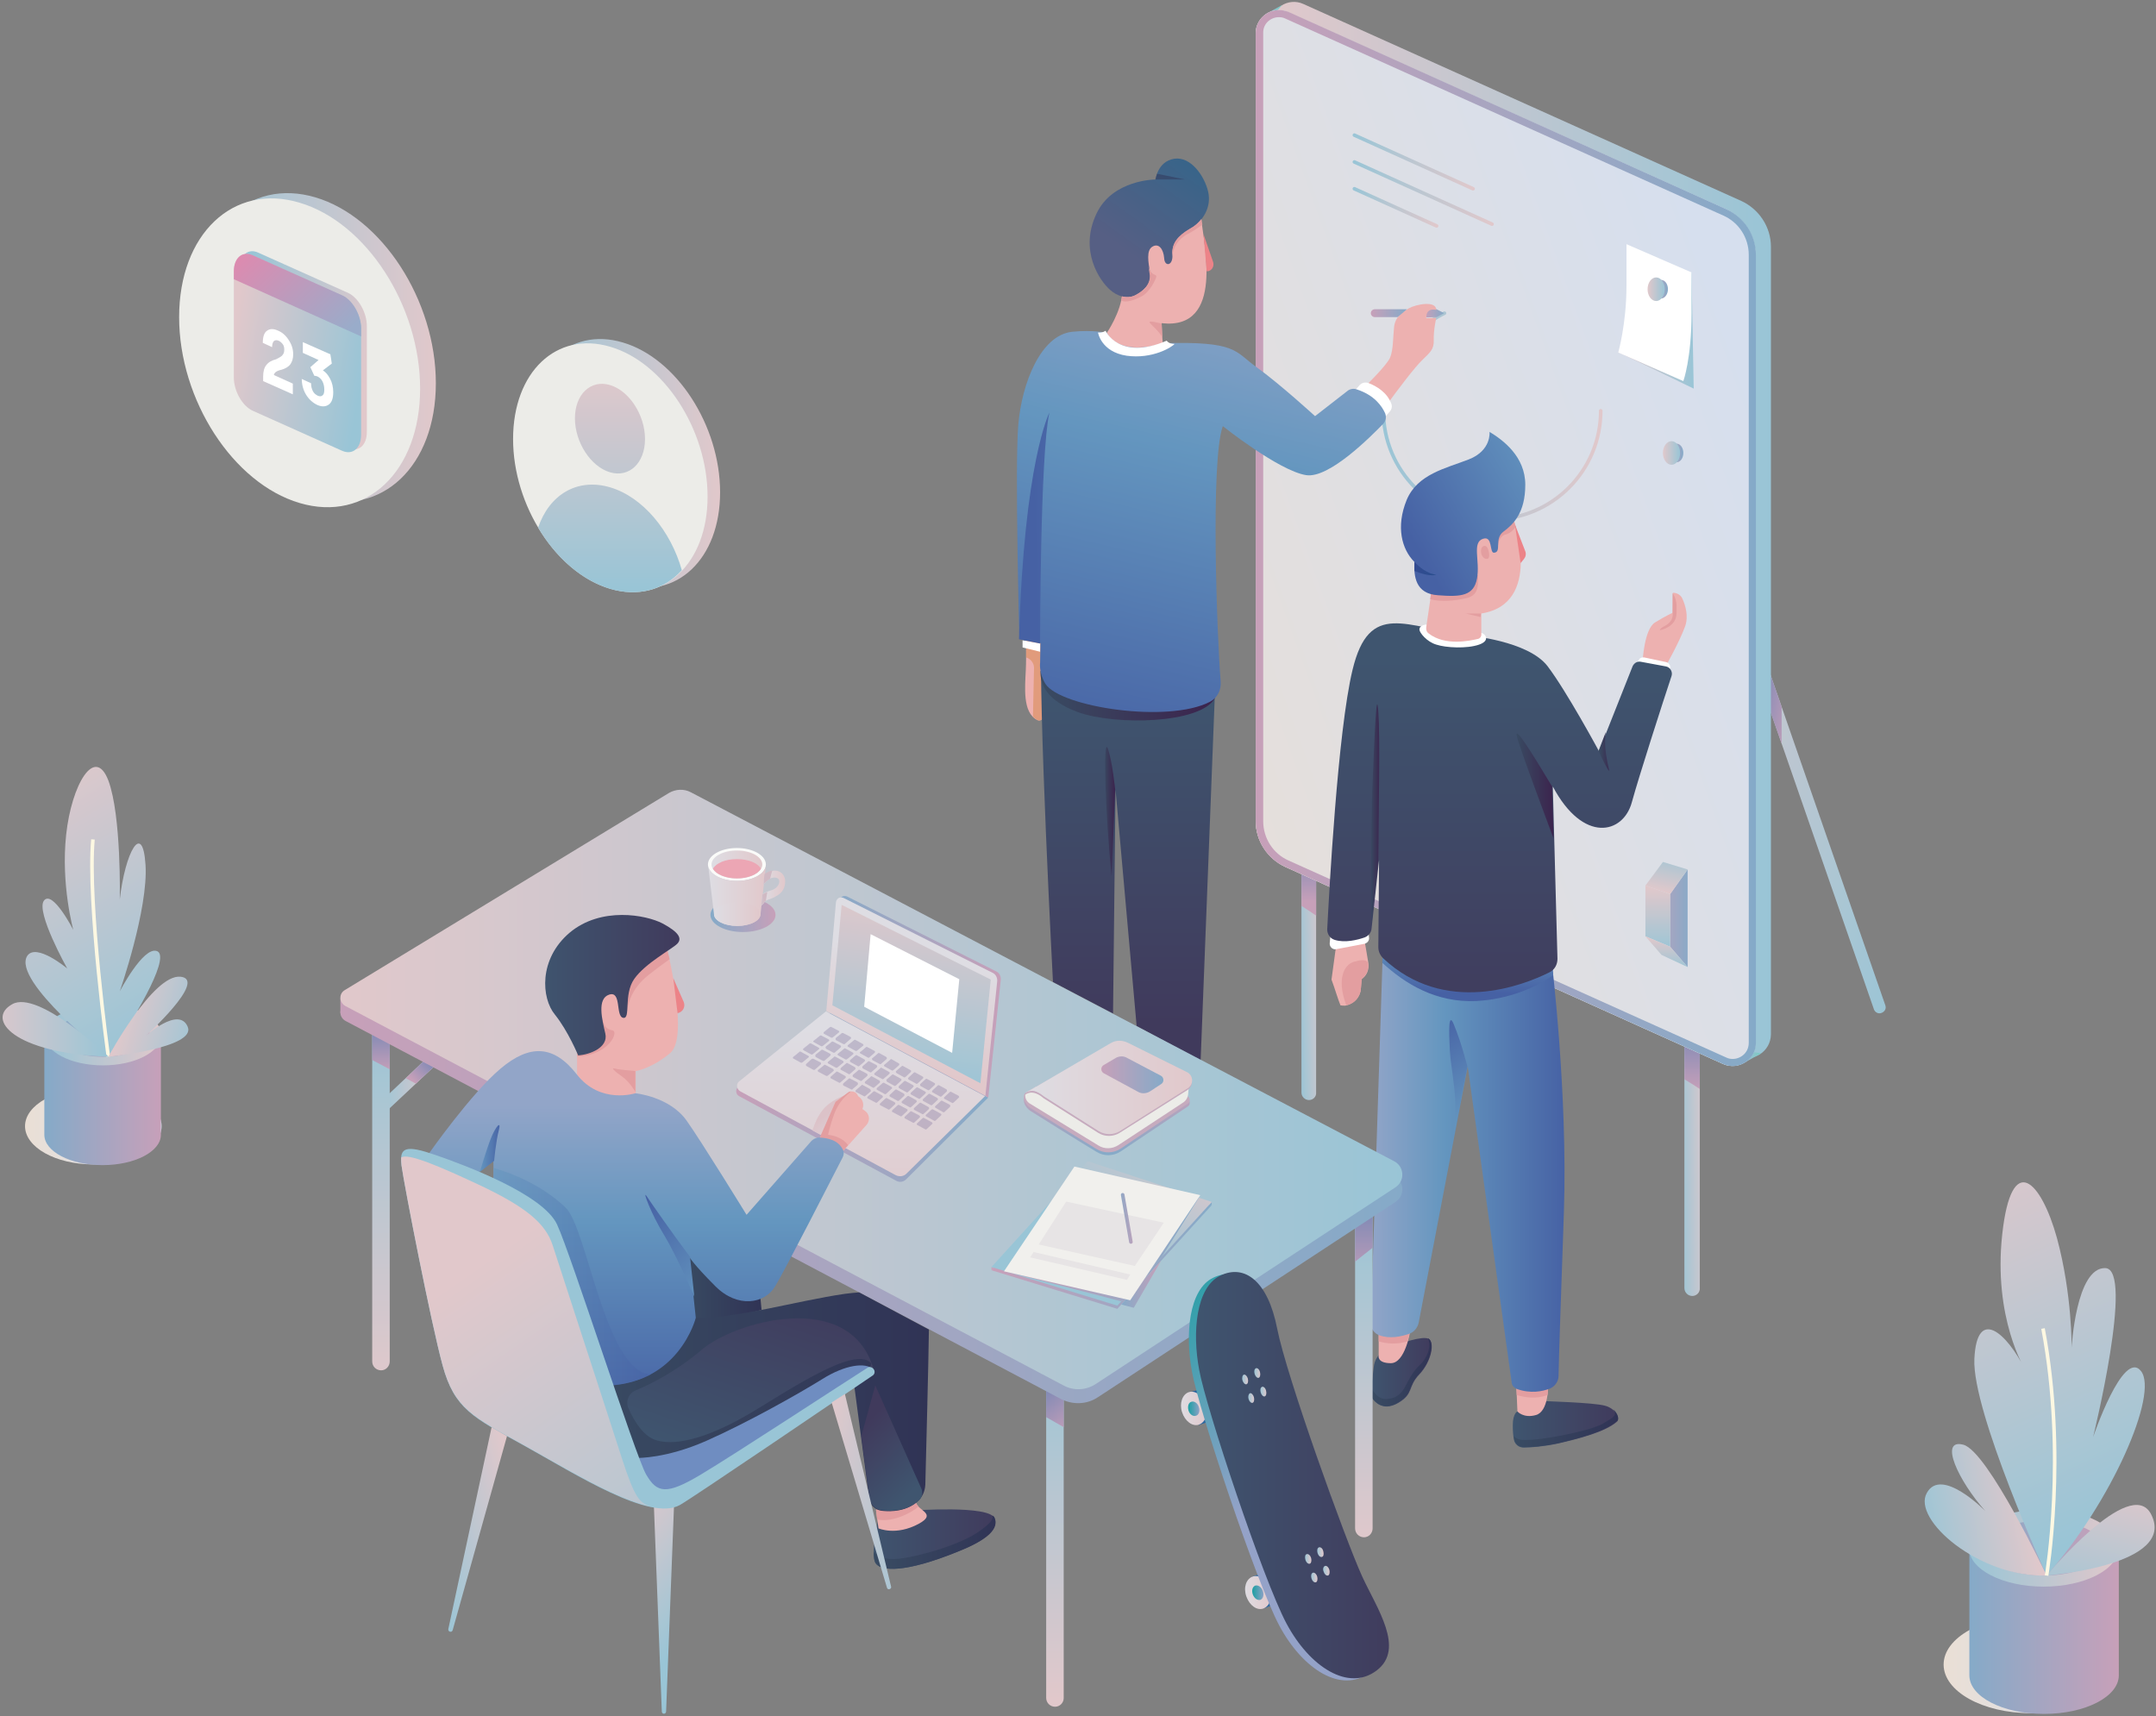 <?xml version="1.0" encoding="UTF-8"?>
<svg width="603px" height="480px" viewBox="0 0 603 480" version="1.1" xmlns="http://www.w3.org/2000/svg" xmlns:xlink="http://www.w3.org/1999/xlink">
    <rect x="0" y="0" width="603" height="480" fill="#808080" stroke="none"/>
    <!-- Generator: sketchtool 50.2 (55047) - http://www.bohemiancoding.com/sketch -->
    <title>73B59144-0C6C-437E-9622-BB8E92581666</title>
    <desc>Created with sketchtool.</desc>
    <defs>
        <linearGradient x1="114.145%" y1="8.291%" x2="-27.82%" y2="100.494%" id="linearGradient-1">
            <stop stop-color="#E1C8CB" offset="0%"></stop>
            <stop stop-color="#99C5D6" offset="100%"></stop>
        </linearGradient>
        <linearGradient x1="51.109%" y1="9.069%" x2="51.109%" y2="103.042%" id="linearGradient-2">
            <stop stop-color="#5C7EB3" offset="0%"></stop>
            <stop stop-color="#C7A0B9" offset="99.88%"></stop>
        </linearGradient>
        <linearGradient x1="95.49%" y1="5.606%" x2="-3.764%" y2="102.856%" id="linearGradient-3">
            <stop stop-color="#E1C8CB" offset="0%"></stop>
            <stop stop-color="#99C5D6" offset="100%"></stop>
        </linearGradient>
        <linearGradient x1="50.961%" y1="3.166%" x2="50.961%" y2="85.489%" id="linearGradient-4">
            <stop stop-color="#5C7EB3" offset="0%"></stop>
            <stop stop-color="#C7A0B9" offset="99.88%"></stop>
        </linearGradient>
        <linearGradient x1="-41.405%" y1="-43.542%" x2="101.233%" y2="108.266%" id="linearGradient-5">
            <stop stop-color="#E1C8CB" offset="0%"></stop>
            <stop stop-color="#99C5D6" offset="100%"></stop>
        </linearGradient>
        <linearGradient x1="6.132%" y1="13.316%" x2="125.898%" y2="94.713%" id="linearGradient-6">
            <stop stop-color="#5C7EB3" offset="0%"></stop>
            <stop stop-color="#C7A0B9" offset="99.88%"></stop>
        </linearGradient>
        <linearGradient x1="-0.006%" y1="49.997%" x2="99.962%" y2="49.997%" id="linearGradient-7">
            <stop stop-color="#E1C8CB" offset="0%"></stop>
            <stop stop-color="#99C5D6" offset="100%"></stop>
        </linearGradient>
        <linearGradient x1="0.2%" y1="50.506%" x2="100.95%" y2="50.506%" id="linearGradient-8">
            <stop stop-color="#A3BCD5" offset="0%"></stop>
            <stop stop-color="#79CBC3" offset="99.25%"></stop>
        </linearGradient>
        <linearGradient x1="-0.209%" y1="49.224%" x2="100.209%" y2="49.224%" id="linearGradient-9">
            <stop stop-color="#A3BCD5" offset="0%"></stop>
            <stop stop-color="#79CBC3" offset="99.25%"></stop>
        </linearGradient>
        <linearGradient x1="101.161%" y1="29.618%" x2="-229.8%" y2="161.464%" id="linearGradient-10">
            <stop stop-color="#E2F4F9" offset="0%"></stop>
            <stop stop-color="#B0C975" offset="99.75%"></stop>
        </linearGradient>
        <linearGradient x1="88.864%" y1="19.891%" x2="-22.861%" y2="106.459%" id="linearGradient-11">
            <stop stop-color="#D6DFEE" offset="0.245%"></stop>
            <stop stop-color="#EADFD5" offset="99.88%"></stop>
        </linearGradient>
        <linearGradient x1="-0.007%" y1="49.994%" x2="99.961%" y2="49.994%" id="linearGradient-12">
            <stop stop-color="#C7A0B9" offset="0.122%"></stop>
            <stop stop-color="#85AAC8" offset="100%"></stop>
        </linearGradient>
        <linearGradient x1="-0.902%" y1="49.988%" x2="100.741%" y2="49.988%" id="linearGradient-13">
            <stop stop-color="#99C5D6" offset="0%"></stop>
            <stop stop-color="#E1C8CB" offset="100%"></stop>
        </linearGradient>
        <linearGradient x1="-0.122%" y1="49.661%" x2="99.475%" y2="49.661%" id="linearGradient-14">
            <stop stop-color="#3F556F" offset="0%"></stop>
            <stop stop-color="#403A5C" offset="100%"></stop>
        </linearGradient>
        <linearGradient x1="-0.255%" y1="50.077%" x2="100.067%" y2="50.077%" id="linearGradient-15">
            <stop stop-color="#394C63" offset="0%"></stop>
            <stop stop-color="#303355" offset="100%"></stop>
        </linearGradient>
        <linearGradient x1="0.187%" y1="48.664%" x2="99.844%" y2="48.664%" id="linearGradient-16">
            <stop stop-color="#3F556F" offset="0%"></stop>
            <stop stop-color="#403A5C" offset="100%"></stop>
        </linearGradient>
        <linearGradient x1="-0.16%" y1="50.04%" x2="99.923%" y2="50.04%" id="linearGradient-17">
            <stop stop-color="#92A5C8" offset="0%"></stop>
            <stop stop-color="#6496BF" offset="37.47%"></stop>
            <stop stop-color="#4661A4" offset="100%"></stop>
        </linearGradient>
        <linearGradient x1="49.992%" y1="-8.266%" x2="49.992%" y2="82.912%" id="linearGradient-18">
            <stop stop-color="#6496BF" offset="0%"></stop>
            <stop stop-color="#4661A4" offset="100%"></stop>
        </linearGradient>
        <linearGradient x1="49.859%" y1="13.757%" x2="49.859%" y2="106.973%" id="linearGradient-19">
            <stop stop-color="#3F556F" offset="0%"></stop>
            <stop stop-color="#403A5C" offset="100%"></stop>
        </linearGradient>
        <linearGradient x1="113.767%" y1="6.971%" x2="19.666%" y2="75.447%" id="linearGradient-20">
            <stop stop-color="#6597C0" offset="0%"></stop>
            <stop stop-color="#4661A4" offset="100%"></stop>
        </linearGradient>
        <linearGradient x1="56.841%" y1="93.787%" x2="47.182%" y2="-5.049%" id="linearGradient-21">
            <stop stop-color="#6496BF" offset="0%"></stop>
            <stop stop-color="#4661A4" offset="100%"></stop>
        </linearGradient>
        <linearGradient x1="49.801%" y1="25.502%" x2="49.801%" y2="92.734%" id="linearGradient-22">
            <stop stop-color="#3F556F" offset="0%"></stop>
            <stop stop-color="#403A5C" offset="100%"></stop>
        </linearGradient>
        <linearGradient x1="-0.015%" y1="50.09%" x2="99.909%" y2="50.09%" id="linearGradient-23">
            <stop stop-color="#394C63" offset="0%"></stop>
            <stop stop-color="#3B234D" offset="100%"></stop>
        </linearGradient>
        <linearGradient x1="-0.038%" y1="49.98%" x2="99.725%" y2="49.98%" id="linearGradient-24">
            <stop stop-color="#99C5D6" offset="0%"></stop>
            <stop stop-color="#E1C8CB" offset="100%"></stop>
        </linearGradient>
        <linearGradient x1="114.096%" y1="-3.705%" x2="16.053%" y2="83.277%" id="linearGradient-25">
            <stop stop-color="#5C7EB3" offset="0%"></stop>
            <stop stop-color="#C7A0B9" offset="99.88%"></stop>
        </linearGradient>
        <linearGradient x1="0.172%" y1="50.206%" x2="99.685%" y2="50.206%" id="linearGradient-26">
            <stop stop-color="#99C5D6" offset="0%"></stop>
            <stop stop-color="#E1C8CB" offset="100%"></stop>
        </linearGradient>
        <linearGradient x1="50.604%" y1="-0.288%" x2="50.604%" y2="104.444%" id="linearGradient-27">
            <stop stop-color="#99C5D6" offset="0%"></stop>
            <stop stop-color="#E1C8CB" offset="100%"></stop>
        </linearGradient>
        <linearGradient x1="50.604%" y1="-7.246%" x2="50.604%" y2="105.441%" id="linearGradient-28">
            <stop stop-color="#5C7EB3" offset="0%"></stop>
            <stop stop-color="#C7A0B9" offset="99.88%"></stop>
        </linearGradient>
        <linearGradient x1="50.676%" y1="-1.022%" x2="50.676%" y2="98.019%" id="linearGradient-29">
            <stop stop-color="#99C5D6" offset="0%"></stop>
            <stop stop-color="#E1C8CB" offset="100%"></stop>
        </linearGradient>
        <linearGradient x1="43.78%" y1="3.402%" x2="63.814%" y2="120.265%" id="linearGradient-30">
            <stop stop-color="#5C7EB3" offset="0%"></stop>
            <stop stop-color="#C7A0B9" offset="99.88%"></stop>
        </linearGradient>
        <linearGradient x1="50.373%" y1="7.548%" x2="50.373%" y2="102.248%" id="linearGradient-31">
            <stop stop-color="#99C5D6" offset="0%"></stop>
            <stop stop-color="#E1C8CB" offset="100%"></stop>
        </linearGradient>
        <linearGradient x1="50.373%" y1="-5.604%" x2="50.373%" y2="126.652%" id="linearGradient-32">
            <stop stop-color="#5C7EB3" offset="0%"></stop>
            <stop stop-color="#C7A0B9" offset="99.88%"></stop>
        </linearGradient>
        <linearGradient x1="0.001%" y1="49.982%" x2="99.972%" y2="49.982%" id="linearGradient-33">
            <stop stop-color="#C7A0B9" offset="0.122%"></stop>
            <stop stop-color="#85AAC8" offset="100%"></stop>
        </linearGradient>
        <linearGradient x1="36.847%" y1="49.86%" x2="1058.493%" y2="53.755%" id="linearGradient-34">
            <stop stop-color="#C7A0B9" offset="0.122%"></stop>
            <stop stop-color="#85AAC8" offset="100%"></stop>
        </linearGradient>
        <linearGradient x1="0.005%" y1="49.968%" x2="99.972%" y2="49.968%" id="linearGradient-35">
            <stop stop-color="#E1C8CB" offset="0%"></stop>
            <stop stop-color="#99C5D6" offset="100%"></stop>
        </linearGradient>
        <linearGradient x1="0.142%" y1="50.097%" x2="100.292%" y2="50.097%" id="linearGradient-36">
            <stop stop-color="#3F556F" offset="0%"></stop>
            <stop stop-color="#403A5C" offset="100%"></stop>
        </linearGradient>
        <linearGradient x1="0.041%" y1="50.062%" x2="99.998%" y2="50.062%" id="linearGradient-37">
            <stop stop-color="#394C63" offset="0%"></stop>
            <stop stop-color="#303355" offset="100%"></stop>
        </linearGradient>
        <linearGradient x1="-0.14%" y1="50.054%" x2="99.997%" y2="50.054%" id="linearGradient-38">
            <stop stop-color="#394C63" offset="0%"></stop>
            <stop stop-color="#303355" offset="100%"></stop>
        </linearGradient>
        <linearGradient x1="0.018%" y1="50.04%" x2="100.019%" y2="50.04%" id="linearGradient-39">
            <stop stop-color="#C7A0B9" offset="0.122%"></stop>
            <stop stop-color="#85AAC8" offset="100%"></stop>
        </linearGradient>
        <linearGradient x1="49.879%" y1="10.005%" x2="50.503%" y2="132.607%" id="linearGradient-40">
            <stop stop-color="#DEDDE3" offset="0%"></stop>
            <stop stop-color="#E1C8CB" offset="100%"></stop>
        </linearGradient>
        <linearGradient x1="92.807%" y1="113.236%" x2="48.56%" y2="34.888%" id="linearGradient-41">
            <stop stop-color="#DEDDE3" offset="0%"></stop>
            <stop stop-color="#DCC2C8" offset="100%"></stop>
        </linearGradient>
        <linearGradient x1="0.051%" y1="49.988%" x2="100.098%" y2="49.988%" id="linearGradient-42">
            <stop stop-color="#3F556F" offset="0%"></stop>
            <stop stop-color="#403A5C" offset="100%"></stop>
        </linearGradient>
        <linearGradient x1="178.132%" y1="50.071%" x2="179.077%" y2="50.071%" id="linearGradient-43">
            <stop stop-color="#6F8DC1" offset="0%"></stop>
            <stop stop-color="#79CDE1" offset="100%"></stop>
        </linearGradient>
        <linearGradient x1="47.071%" y1="-24.661%" x2="58.72%" y2="74.552%" id="linearGradient-44">
            <stop stop-color="#E1C8CB" offset="0%"></stop>
            <stop stop-color="#99C5D6" offset="100%"></stop>
        </linearGradient>
        <linearGradient x1="0.071%" y1="49.898%" x2="100.068%" y2="49.898%" id="linearGradient-45">
            <stop stop-color="#394C63" offset="0%"></stop>
            <stop stop-color="#303355" offset="100%"></stop>
        </linearGradient>
        <linearGradient x1="59.866%" y1="94.518%" x2="25.31%" y2="20.874%" id="linearGradient-46">
            <stop stop-color="#3F556F" offset="0%"></stop>
            <stop stop-color="#403A5C" offset="100%"></stop>
        </linearGradient>
        <linearGradient x1="24.169%" y1="102.502%" x2="76.923%" y2="-0.509%" id="linearGradient-47">
            <stop stop-color="#3F556F" offset="0%"></stop>
            <stop stop-color="#403A5C" offset="100%"></stop>
        </linearGradient>
        <linearGradient x1="50.136%" y1="18.079%" x2="50.136%" y2="108.421%" id="linearGradient-48">
            <stop stop-color="#92A5C8" offset="0%"></stop>
            <stop stop-color="#6496BF" offset="37.47%"></stop>
            <stop stop-color="#4661A4" offset="100%"></stop>
        </linearGradient>
        <linearGradient x1="0.128%" y1="49.922%" x2="100.181%" y2="49.922%" id="linearGradient-49">
            <stop stop-color="#6496BF" offset="0%"></stop>
            <stop stop-color="#4661A4" offset="100%"></stop>
        </linearGradient>
        <linearGradient x1="-2.26%" y1="51.967%" x2="98.573%" y2="51.967%" id="linearGradient-50">
            <stop stop-color="#92A5C8" offset="0%"></stop>
            <stop stop-color="#6496BF" offset="37.47%"></stop>
            <stop stop-color="#4661A4" offset="100%"></stop>
        </linearGradient>
        <linearGradient x1="56.192%" y1="159.282%" x2="53.556%" y2="105.499%" id="linearGradient-51">
            <stop stop-color="#E1C8CB" offset="0%"></stop>
            <stop stop-color="#99C5D6" offset="100%"></stop>
        </linearGradient>
        <linearGradient x1="-3.633%" y1="3.594%" x2="146.74%" y2="116.816%" id="linearGradient-52">
            <stop stop-color="#E1C8CB" offset="0%"></stop>
            <stop stop-color="#99C5D6" offset="100%"></stop>
        </linearGradient>
        <linearGradient x1="90.804%" y1="-0.958%" x2="-6.924%" y2="97.193%" id="linearGradient-53">
            <stop stop-color="#E1C8CB" offset="0%"></stop>
            <stop stop-color="#99C5D6" offset="100%"></stop>
        </linearGradient>
        <linearGradient x1="0.013%" y1="49.992%" x2="100.002%" y2="49.992%" id="linearGradient-54">
            <stop stop-color="#85AAC8" offset="0%"></stop>
            <stop stop-color="#C7A0B9" offset="99.88%"></stop>
        </linearGradient>
        <linearGradient x1="52.816%" y1="29.232%" x2="43.808%" y2="86.366%" id="linearGradient-55">
            <stop stop-color="#DEDDE3" offset="0%"></stop>
            <stop stop-color="#E1C8CB" offset="100%"></stop>
        </linearGradient>
        <linearGradient x1="44.433%" y1="102.46%" x2="55.572%" y2="-4.073%" id="linearGradient-56">
            <stop stop-color="#99C5D6" offset="0%"></stop>
            <stop stop-color="#E1C8CB" offset="100%"></stop>
        </linearGradient>
        <linearGradient x1="3.361%" y1="59.081%" x2="380.156%" y2="-23.525%" id="linearGradient-57">
            <stop stop-color="#1C5997" offset="0%"></stop>
            <stop stop-color="#94C6DA" offset="100%"></stop>
        </linearGradient>
        <linearGradient x1="-0.289%" y1="50.807%" x2="99.284%" y2="50.807%" id="linearGradient-58">
            <stop stop-color="#DEDDE3" offset="0%"></stop>
            <stop stop-color="#E1C8CB" offset="100%"></stop>
        </linearGradient>
        <linearGradient x1="0.06%" y1="49.393%" x2="99.466%" y2="49.393%" id="linearGradient-59">
            <stop stop-color="#139FA1" offset="0%"></stop>
            <stop stop-color="#94A2C8" offset="100%"></stop>
        </linearGradient>
        <linearGradient x1="4.953%" y1="65.621%" x2="294.773%" y2="-37.837%" id="linearGradient-60">
            <stop stop-color="#1C5997" offset="0%"></stop>
            <stop stop-color="#94C6DA" offset="100%"></stop>
        </linearGradient>
        <linearGradient x1="-0.3%" y1="50.014%" x2="100%" y2="50.014%" id="linearGradient-61">
            <stop stop-color="#DEDDE3" offset="0%"></stop>
            <stop stop-color="#E1C8CB" offset="100%"></stop>
        </linearGradient>
        <linearGradient x1="0.114%" y1="48.805%" x2="100.993%" y2="48.805%" id="linearGradient-62">
            <stop stop-color="#139FA1" offset="0%"></stop>
            <stop stop-color="#94A2C8" offset="100%"></stop>
        </linearGradient>
        <linearGradient x1="8.977%" y1="-15.688%" x2="44.951%" y2="47.271%" id="linearGradient-63">
            <stop stop-color="#139FA1" offset="0%"></stop>
            <stop stop-color="#94A2C8" offset="100%"></stop>
        </linearGradient>
        <linearGradient x1="0.042%" y1="49.994%" x2="100.013%" y2="49.994%" id="linearGradient-64">
            <stop stop-color="#3F556F" offset="0%"></stop>
            <stop stop-color="#403A5C" offset="100%"></stop>
        </linearGradient>
        <linearGradient x1="0.333%" y1="50.978%" x2="101.835%" y2="50.978%" id="linearGradient-65">
            <stop stop-color="#99C5D6" offset="0%"></stop>
            <stop stop-color="#E1C8CB" offset="100%"></stop>
        </linearGradient>
        <linearGradient x1="0.734%" y1="52.337%" x2="103.346%" y2="52.337%" id="linearGradient-66">
            <stop stop-color="#99C5D6" offset="0%"></stop>
            <stop stop-color="#E1C8CB" offset="100%"></stop>
        </linearGradient>
        <linearGradient x1="-0.407%" y1="51.125%" x2="101.101%" y2="51.125%" id="linearGradient-67">
            <stop stop-color="#99C5D6" offset="0%"></stop>
            <stop stop-color="#E1C8CB" offset="100%"></stop>
        </linearGradient>
        <linearGradient x1="-0.014%" y1="52.484%" x2="102.598%" y2="52.484%" id="linearGradient-68">
            <stop stop-color="#99C5D6" offset="0%"></stop>
            <stop stop-color="#E1C8CB" offset="100%"></stop>
        </linearGradient>
        <linearGradient x1="-1.635%" y1="51.535%" x2="93.7%" y2="51.535%" id="linearGradient-69">
            <stop stop-color="#99C5D6" offset="0%"></stop>
            <stop stop-color="#E1C8CB" offset="100%"></stop>
        </linearGradient>
        <linearGradient x1="-1.303%" y1="49.596%" x2="95.005%" y2="49.596%" id="linearGradient-70">
            <stop stop-color="#99C5D6" offset="0%"></stop>
            <stop stop-color="#E1C8CB" offset="100%"></stop>
        </linearGradient>
        <linearGradient x1="0.652%" y1="52.682%" x2="94.61%" y2="52.682%" id="linearGradient-71">
            <stop stop-color="#99C5D6" offset="0%"></stop>
            <stop stop-color="#E1C8CB" offset="100%"></stop>
        </linearGradient>
        <linearGradient x1="-1.477%" y1="50.782%" x2="94.83%" y2="50.782%" id="linearGradient-72">
            <stop stop-color="#99C5D6" offset="0%"></stop>
            <stop stop-color="#E1C8CB" offset="100%"></stop>
        </linearGradient>
        <linearGradient x1="0.093%" y1="49.785%" x2="100.32%" y2="49.785%" id="linearGradient-73">
            <stop stop-color="#C7A0B9" offset="0.122%"></stop>
            <stop stop-color="#85AAC8" offset="100%"></stop>
        </linearGradient>
        <linearGradient x1="75.977%" y1="2.278%" x2="34.139%" y2="65.301%" id="linearGradient-74">
            <stop stop-color="#396489" offset="0%"></stop>
            <stop stop-color="#565F84" offset="100%"></stop>
        </linearGradient>
        <linearGradient x1="59.006%" y1="-17.303%" x2="30.773%" y2="110.68%" id="linearGradient-75">
            <stop stop-color="#92A5C8" offset="0%"></stop>
            <stop stop-color="#6496BF" offset="37.47%"></stop>
            <stop stop-color="#4661A4" offset="100%"></stop>
        </linearGradient>
        <linearGradient x1="0.433%" y1="48.636%" x2="100.008%" y2="48.636%" id="linearGradient-76">
            <stop stop-color="#C7A0B9" offset="0.122%"></stop>
            <stop stop-color="#85AAC8" offset="100%"></stop>
        </linearGradient>
        <linearGradient x1="100.005%" y1="50.039%" x2="0.069%" y2="50.039%" id="linearGradient-77">
            <stop stop-color="#E1C8CB" offset="0%"></stop>
            <stop stop-color="#99C5D6" offset="100%"></stop>
        </linearGradient>
        <linearGradient x1="50.219%" y1="-10.565%" x2="50.219%" y2="223.013%" id="linearGradient-78">
            <stop stop-color="#E1C8CB" offset="0%"></stop>
            <stop stop-color="#99C5D6" offset="100%"></stop>
        </linearGradient>
        <linearGradient x1="50.107%" y1="-102.418%" x2="50.107%" y2="92.119%" id="linearGradient-79">
            <stop stop-color="#E1C8CB" offset="0%"></stop>
            <stop stop-color="#99C5D6" offset="100%"></stop>
        </linearGradient>
        <linearGradient x1="-1.001%" y1="50.593%" x2="98.32%" y2="50.593%" id="linearGradient-80">
            <stop stop-color="#6496BF" offset="0%"></stop>
            <stop stop-color="#4661A4" offset="100%"></stop>
        </linearGradient>
        <linearGradient x1="99.323%" y1="120.054%" x2="25.264%" y2="-2.958%" id="linearGradient-81">
            <stop stop-color="#6496BF" offset="0%"></stop>
            <stop stop-color="#4661A4" offset="100%"></stop>
        </linearGradient>
        <linearGradient x1="28.218%" y1="212.119%" x2="50.559%" y2="62.144%" id="linearGradient-82">
            <stop stop-color="#394C63" offset="0%"></stop>
            <stop stop-color="#303355" offset="100%"></stop>
        </linearGradient>
        <linearGradient x1="33.495%" y1="30.172%" x2="106.106%" y2="177.09%" id="linearGradient-83">
            <stop stop-color="#E1C8CB" offset="0%"></stop>
            <stop stop-color="#99C5D6" offset="100%"></stop>
        </linearGradient>
        <linearGradient x1="911.958%" y1="-113.26%" x2="52.036%" y2="56.462%" id="linearGradient-84">
            <stop stop-color="#92A5C8" offset="0%"></stop>
            <stop stop-color="#6496BF" offset="37.47%"></stop>
            <stop stop-color="#4661A4" offset="100%"></stop>
        </linearGradient>
        <linearGradient x1="0.132%" y1="50.447%" x2="100.201%" y2="50.447%" id="linearGradient-85">
            <stop stop-color="#85AAC8" offset="0%"></stop>
            <stop stop-color="#C7A0B9" offset="99.88%"></stop>
        </linearGradient>
        <linearGradient x1="0.047%" y1="49.361%" x2="99.859%" y2="49.361%" id="linearGradient-86">
            <stop stop-color="#DEDDE3" offset="0%"></stop>
            <stop stop-color="#E1C8CB" offset="100%"></stop>
        </linearGradient>
        <linearGradient x1="0.506%" y1="49.755%" x2="100.017%" y2="49.755%" id="linearGradient-87">
            <stop stop-color="#DEDDE3" offset="0%"></stop>
            <stop stop-color="#E1C8CB" offset="100%"></stop>
        </linearGradient>
        <linearGradient x1="0.133%" y1="50.224%" x2="100.067%" y2="50.224%" id="linearGradient-88">
            <stop stop-color="#DEDDE3" offset="0%"></stop>
            <stop stop-color="#E1C8CB" offset="100%"></stop>
        </linearGradient>
        <linearGradient x1="2.544%" y1="49.561%" x2="98.986%" y2="50.67%" id="linearGradient-89">
            <stop stop-color="#DEDDE3" offset="0%"></stop>
            <stop stop-color="#E1C8CB" offset="100%"></stop>
        </linearGradient>
        <linearGradient x1="-0.078%" y1="50.097%" x2="99.925%" y2="50.097%" id="linearGradient-90">
            <stop stop-color="#EADFD5" offset="0.122%"></stop>
            <stop stop-color="#D6DFEE" offset="99.76%"></stop>
        </linearGradient>
        <linearGradient x1="0.378%" y1="49.818%" x2="100.526%" y2="49.818%" id="linearGradient-91">
            <stop stop-color="#85AAC8" offset="0%"></stop>
            <stop stop-color="#C7A0B9" offset="99.88%"></stop>
        </linearGradient>
        <linearGradient x1="0.071%" y1="49.954%" x2="100.219%" y2="49.954%" id="linearGradient-92">
            <stop stop-color="#99C5D6" offset="0%"></stop>
            <stop stop-color="#E1C8CB" offset="100%"></stop>
        </linearGradient>
        <linearGradient x1="0.34%" y1="49.936%" x2="100.021%" y2="49.936%" id="linearGradient-93">
            <stop stop-color="#85AAC8" offset="0%"></stop>
            <stop stop-color="#C7A0B9" offset="99.88%"></stop>
        </linearGradient>
        <linearGradient x1="30.794%" y1="2.608%" x2="61.354%" y2="104.04%" id="linearGradient-94">
            <stop stop-color="#E1C8CB" offset="0%"></stop>
            <stop stop-color="#99C5D6" offset="100%"></stop>
        </linearGradient>
        <linearGradient x1="13.331%" y1="42.401%" x2="100.979%" y2="62.821%" id="linearGradient-95">
            <stop stop-color="#E1C8CB" offset="0%"></stop>
            <stop stop-color="#99C5D6" offset="100%"></stop>
        </linearGradient>
        <linearGradient x1="0.005%" y1="49.668%" x2="100.097%" y2="49.668%" id="linearGradient-96">
            <stop stop-color="#E1C8CB" offset="0%"></stop>
            <stop stop-color="#99C5D6" offset="100%"></stop>
        </linearGradient>
        <linearGradient x1="226.995%" y1="94.134%" x2="-209.293%" y2="-5.745%" id="linearGradient-97">
            <stop stop-color="#1E528B" offset="0%"></stop>
            <stop stop-color="#474596" offset="100%"></stop>
        </linearGradient>
        <linearGradient x1="1.352%" y1="50.093%" x2="103.083%" y2="50.093%" id="linearGradient-98">
            <stop stop-color="#394C63" offset="0%"></stop>
            <stop stop-color="#3B234D" offset="100%"></stop>
        </linearGradient>
        <linearGradient x1="0.057%" y1="49.926%" x2="102.002%" y2="49.926%" id="linearGradient-99">
            <stop stop-color="#394C63" offset="0%"></stop>
            <stop stop-color="#3B234D" offset="100%"></stop>
        </linearGradient>
        <linearGradient x1="-0.591%" y1="49.912%" x2="100.858%" y2="49.912%" id="linearGradient-100">
            <stop stop-color="#394C63" offset="0%"></stop>
            <stop stop-color="#3B234D" offset="100%"></stop>
        </linearGradient>
        <linearGradient x1="0.459%" y1="49.869%" x2="100.658%" y2="49.869%" id="linearGradient-101">
            <stop stop-color="#394C63" offset="0%"></stop>
            <stop stop-color="#3B234D" offset="100%"></stop>
        </linearGradient>
        <linearGradient x1="-207.147%" y1="130.414%" x2="55.912%" y2="47.87%" id="linearGradient-102">
            <stop stop-color="#D8D4DF" offset="0%"></stop>
            <stop stop-color="#D0BAC4" offset="100%"></stop>
        </linearGradient>
        <linearGradient x1="-76.148%" y1="110.162%" x2="5.656%" y2="64.147%" id="linearGradient-103">
            <stop stop-color="#D8D4DF" offset="0%"></stop>
            <stop stop-color="#D0BAC4" offset="100%"></stop>
        </linearGradient>
        <linearGradient x1="0.039%" y1="49.968%" x2="99.967%" y2="49.968%" id="linearGradient-104">
            <stop stop-color="#C7A0B9" offset="0.122%"></stop>
            <stop stop-color="#85AAC8" offset="100%"></stop>
        </linearGradient>
        <linearGradient x1="57.41%" y1="21.76%" x2="-583.39%" y2="283.53%" id="linearGradient-105">
            <stop stop-color="#C7A0B9" offset="0.122%"></stop>
            <stop stop-color="#85AAC8" offset="100%"></stop>
        </linearGradient>
        <linearGradient x1="132.82%" y1="-23.6%" x2="64.09%" y2="40.45%" id="linearGradient-106">
            <stop stop-color="#C7A0B9" offset="0.122%"></stop>
            <stop stop-color="#85AAC8" offset="100%"></stop>
        </linearGradient>
        <linearGradient x1="-0.385%" y1="49.998%" x2="100.05%" y2="49.998%" id="linearGradient-107">
            <stop stop-color="#85AAC8" offset="0%"></stop>
            <stop stop-color="#C7A0B9" offset="99.88%"></stop>
        </linearGradient>
        <linearGradient x1="104.429%" y1="4.16%" x2="49.633%" y2="50.701%" id="linearGradient-108">
            <stop stop-color="#E1C8CB" offset="0%"></stop>
            <stop stop-color="#99C5D6" offset="100%"></stop>
        </linearGradient>
        <linearGradient x1="-0.033%" y1="49.995%" x2="99.926%" y2="49.995%" id="linearGradient-109">
            <stop stop-color="#C7A0B9" offset="0.122%"></stop>
            <stop stop-color="#85AAC8" offset="100%"></stop>
        </linearGradient>
        <linearGradient x1="-0.274%" y1="50.161%" x2="99.755%" y2="50.161%" id="linearGradient-110">
            <stop stop-color="#394C63" offset="0%"></stop>
            <stop stop-color="#303355" offset="100%"></stop>
        </linearGradient>
        <linearGradient x1="50.006%" y1="97.073%" x2="50.006%" y2="-6.918%" id="linearGradient-111">
            <stop stop-color="#85AAC8" offset="0%"></stop>
            <stop stop-color="#C7A0B9" offset="99.88%"></stop>
        </linearGradient>
        <linearGradient x1="-0.097%" y1="49.653%" x2="99.661%" y2="49.653%" id="linearGradient-112">
            <stop stop-color="#DEDDE3" offset="0%"></stop>
            <stop stop-color="#E1C8CB" offset="100%"></stop>
        </linearGradient>
        <linearGradient x1="0.047%" y1="49.631%" x2="100.366%" y2="49.631%" id="linearGradient-113">
            <stop stop-color="#C7A0B9" offset="0.122%"></stop>
            <stop stop-color="#85AAC8" offset="100%"></stop>
        </linearGradient>
        <linearGradient x1="-1.609%" y1="50.096%" x2="101.373%" y2="50.096%" id="linearGradient-114">
            <stop stop-color="#99C5D6" offset="0%"></stop>
            <stop stop-color="#E1C8CB" offset="100%"></stop>
        </linearGradient>
        <linearGradient x1="-1.388%" y1="49.917%" x2="101.171%" y2="49.917%" id="linearGradient-115">
            <stop stop-color="#99C5D6" offset="0%"></stop>
            <stop stop-color="#E1C8CB" offset="100%"></stop>
        </linearGradient>
        <linearGradient x1="-2.323%" y1="49.785%" x2="102.079%" y2="49.785%" id="linearGradient-116">
            <stop stop-color="#99C5D6" offset="0%"></stop>
            <stop stop-color="#E1C8CB" offset="100%"></stop>
        </linearGradient>
        <linearGradient x1="-59.007%" y1="61.635%" x2="161.808%" y2="37.731%" id="linearGradient-117">
            <stop stop-color="#85AAC8" offset="0%"></stop>
            <stop stop-color="#C7A0B9" offset="99.88%"></stop>
        </linearGradient>
        <linearGradient x1="100.073%" y1="49.976%" x2="0.07%" y2="49.976%" id="linearGradient-118">
            <stop stop-color="#E1C8CB" offset="0%"></stop>
            <stop stop-color="#99C5D6" offset="100%"></stop>
        </linearGradient>
        <linearGradient x1="0.071%" y1="35.618%" x2="100.111%" y2="64.343%" id="linearGradient-119">
            <stop stop-color="#99C5D6" offset="0%"></stop>
            <stop stop-color="#E1C8CB" offset="100%"></stop>
        </linearGradient>
        <linearGradient x1="0.067%" y1="35.576%" x2="100.108%" y2="64.306%" id="linearGradient-120">
            <stop stop-color="#E1C8CB" offset="0%"></stop>
            <stop stop-color="#99C5D6" offset="100%"></stop>
        </linearGradient>
        <linearGradient x1="0.067%" y1="11.246%" x2="100.108%" y2="80.185%" id="linearGradient-121">
            <stop stop-color="#DE8AAF" offset="0%"></stop>
            <stop stop-color="#99ACCA" offset="100%"></stop>
        </linearGradient>
        <linearGradient x1="-140.171%" y1="50.043%" x2="122.484%" y2="50.043%" id="linearGradient-122">
            <stop stop-color="#C7A0B9" offset="0.122%"></stop>
            <stop stop-color="#85AAC8" offset="100%"></stop>
        </linearGradient>
        <linearGradient x1="37.374%" y1="93.604%" x2="74.374%" y2="-37.886%" id="linearGradient-123">
            <stop stop-color="#E1C8CB" offset="0%"></stop>
            <stop stop-color="#99C5D6" offset="100%"></stop>
        </linearGradient>
        <linearGradient x1="50.412%" y1="2.514%" x2="50.412%" y2="108.708%" id="linearGradient-124">
            <stop stop-color="#E1C8CB" offset="0%"></stop>
            <stop stop-color="#99C5D6" offset="100%"></stop>
        </linearGradient>
        <linearGradient x1="50.115%" y1="2.236%" x2="50.115%" y2="109.233%" id="linearGradient-125">
            <stop stop-color="#E1C8CB" offset="0%"></stop>
            <stop stop-color="#99C5D6" offset="100%"></stop>
        </linearGradient>
        <linearGradient x1="-0.017%" y1="49.861%" x2="99.957%" y2="49.861%" id="linearGradient-126">
            <stop stop-color="#E1C8CB" offset="0%"></stop>
            <stop stop-color="#99C5D6" offset="100%"></stop>
        </linearGradient>
        <linearGradient x1="-0.866%" y1="50.938%" x2="100.658%" y2="50.938%" id="linearGradient-127">
            <stop stop-color="#C7A0B9" offset="0.122%"></stop>
            <stop stop-color="#85AAC8" offset="100%"></stop>
        </linearGradient>
        <linearGradient x1="-0.431%" y1="50.739%" x2="99.519%" y2="50.739%" id="linearGradient-128">
            <stop stop-color="#E1C8CB" offset="0%"></stop>
            <stop stop-color="#99C5D6" offset="100%"></stop>
        </linearGradient>
        <linearGradient x1="-0.453%" y1="50.087%" x2="101.071%" y2="50.087%" id="linearGradient-129">
            <stop stop-color="#C7A0B9" offset="0.122%"></stop>
            <stop stop-color="#85AAC8" offset="100%"></stop>
        </linearGradient>
        <linearGradient x1="-0.104%" y1="50.068%" x2="99.846%" y2="50.068%" id="linearGradient-130">
            <stop stop-color="#E1C8CB" offset="0%"></stop>
            <stop stop-color="#99C5D6" offset="100%"></stop>
        </linearGradient>
        <linearGradient x1="0.025%" y1="50.034%" x2="100.11%" y2="50.034%" id="linearGradient-131">
            <stop stop-color="#EADFD5" offset="0.122%"></stop>
            <stop stop-color="#D6DFEE" offset="99.76%"></stop>
        </linearGradient>
        <linearGradient x1="-0.212%" y1="50.034%" x2="99.65%" y2="50.034%" id="linearGradient-132">
            <stop stop-color="#85AAC8" offset="0%"></stop>
            <stop stop-color="#C7A0B9" offset="99.88%"></stop>
        </linearGradient>
        <linearGradient x1="0.028%" y1="49.861%" x2="99.89%" y2="49.861%" id="linearGradient-133">
            <stop stop-color="#99C5D6" offset="0%"></stop>
            <stop stop-color="#E1C8CB" offset="100%"></stop>
        </linearGradient>
        <linearGradient x1="-0.039%" y1="49.805%" x2="99.935%" y2="49.805%" id="linearGradient-134">
            <stop stop-color="#85AAC8" offset="0%"></stop>
            <stop stop-color="#C7A0B9" offset="99.88%"></stop>
        </linearGradient>
        <linearGradient x1="58.4%" y1="91.464%" x2="37.991%" y2="-10.455%" id="linearGradient-135">
            <stop stop-color="#99C5D6" offset="0%"></stop>
            <stop stop-color="#E1C8CB" offset="100%"></stop>
        </linearGradient>
        <linearGradient x1="3.773%" y1="61.944%" x2="87.208%" y2="45.258%" id="linearGradient-136">
            <stop stop-color="#99C5D6" offset="0%"></stop>
            <stop stop-color="#E1C8CB" offset="100%"></stop>
        </linearGradient>
        <linearGradient x1="25.792%" y1="146.071%" x2="69.388%" y2="7.61%" id="linearGradient-137">
            <stop stop-color="#99C5D6" offset="0%"></stop>
            <stop stop-color="#E1C8CB" offset="100%"></stop>
        </linearGradient>
    </defs>
    <g id="Homepage" stroke="none" stroke-width="1" fill="none" fill-rule="evenodd">
        <g transform="translate(-1027, -2201)" id="Section-1">
            <g transform="translate(360, 2197)">
                <g id="Optimize-ad__Competitive-analysis" transform="translate(667, 4)">
                    <g id="Group" transform="translate(351, 0)">
                        <path d="M122.3,362.5 C121.1,362.5 120.1,361.5 120.1,360.3 L120.1,214.4 L124.4,214.4 L124.4,360.3 C124.5,361.5 123.5,362.5 122.3,362.5 Z" id="Shape" fill="url(#linearGradient-1)" fill-rule="nonzero"></path>
                        <path d="M120.1,301.9 C121.6,302.8 123.1,303.7 124.4,304.6 L124.4,280.3 L120.1,278.1 L120.1,301.9 Z" id="Shape" fill="url(#linearGradient-2)" fill-rule="nonzero"></path>
                        <path d="M15.1,307.7 C14,307.7 13,306.8 13,305.6 L13,159.6 L17.1,159.6 L17.1,305.6 C17.2,306.8 16.2,307.7 15.1,307.7 Z" id="Shape" fill="url(#linearGradient-3)" fill-rule="nonzero"></path>
                        <path d="M13,253.4 C14.4,254.3 15.8,255.2 17.1,256.1 L17.1,231.8 L13,229.6 L13,253.4 Z" id="Shape" fill="url(#linearGradient-4)" fill-rule="nonzero"></path>
                        <path d="M176.3,281.2 L137.4,169.2 L137.4,179.5 L173.1,282.3 C173.4,283.2 174.4,283.7 175.3,283.3 C176.2,282.9 176.6,282.1 176.3,281.2 Z" id="Shape" fill="url(#linearGradient-5)" fill-rule="nonzero"></path>
                        <polygon id="Shape" fill="url(#linearGradient-6)" fill-rule="nonzero" points="147.3 197.7 139.2 174.5 137.1 178.9 147.3 208"></polygon>
                        <g id="Shape">
                            <path d="M135.1,295.3 L12.7,240.2 C7.7,237.9 4.4,232.9 4.4,227.4 L4.4,7 C4.4,2.3 9.3,-0.8 13.5,1.1 L136,56.2 C141,58.5 144.3,63.5 144.3,69 L144.3,289.4 C144.2,294.1 139.4,297.3 135.1,295.3 Z" fill="url(#linearGradient-7)" fill-rule="nonzero"></path>
                            <polygon fill="url(#linearGradient-8)" fill-rule="nonzero" points="141.6 294.6 136.6 297.4 138.6 294.2"></polygon>
                            <polygon fill="url(#linearGradient-9)" fill-rule="nonzero" points="2.9 4 7.6 1.4 4.7 4.7"></polygon>
                            <path d="M130.9,297.6 L8.5,242.5 C3.5,240.2 0.2,235.2 0.2,229.7 L0.2,9.3 C0.2,4.6 5.1,1.5 9.3,3.4 L131.7,58.5 C136.7,60.8 140,65.8 140,71.3 L140,291.7 C140,296.4 135.2,299.5 130.9,297.6 Z" fill="url(#linearGradient-10)" fill-rule="nonzero"></path>
                            <path d="M130.9,297.6 L8.5,242.5 C3.5,240.2 0.2,235.2 0.2,229.7 L0.2,9.3 C0.2,4.6 5.1,1.5 9.3,3.4 L131.7,58.5 C136.7,60.8 140,65.8 140,71.3 L140,291.7 C140,296.4 135.2,299.5 130.9,297.6 Z" fill="url(#linearGradient-11)" fill-rule="nonzero"></path>
                            <path d="M6.7,4.8 C7.3,4.8 7.9,4.9 8.5,5.2 L131,60.3 C135.3,62.2 138.1,66.5 138.1,71.3 L138.1,291.7 C138.1,294.5 135.8,296.2 133.6,296.2 C133,296.2 132.4,296.1 131.8,295.8 L9.4,240.7 C5.1,238.8 2.3,234.5 2.3,229.7 L2.3,9.3 C2.2,6.5 4.5,4.8 6.7,4.8 Z M6.7,2.8 C3.3,2.8 0.2,5.5 0.2,9.3 L0.2,229.7 C0.2,235.2 3.4,240.2 8.5,242.5 L130.9,297.6 C131.8,298 132.7,298.2 133.6,298.2 C137,298.2 140.1,295.5 140.1,291.7 L140.1,71.3 C140.1,65.8 136.9,60.8 131.8,58.5 L9.3,3.3 C8.4,3 7.5,2.8 6.7,2.8 Z" fill="url(#linearGradient-12)" fill-rule="nonzero"></path>
                            <path d="M96.7,114.9 C96.7,131.7 83.1,145.3 66.3,145.3 C49.5,145.3 35.9,131.7 35.9,114.9 C35.9,102.9 42.9,92.5 53,87.6" stroke="url(#linearGradient-13)" stroke-linecap="round"></path>
                        </g>
                    </g>
                    <g id="Group" transform="translate(371, 120)" fill-rule="nonzero">
                        <path d="M14.6,259.1 C14.6,259.1 13.4,260.3 13.2,262.5 C13,264.7 12.1,269.9 12.8,271.1 C13.3,271.9 15.7,275 20.1,272.4 C24.5,269.8 22.6,268 26,264.4 C29.4,260.8 30.3,255.5 28.6,254.5 C26.9,253.5 20.1,256 20.1,256 L14.6,259.1 Z" id="Shape" fill="url(#linearGradient-14)"></path>
                        <path d="M20,272.3 C24.4,269.7 22.5,267.9 25.9,264.3 C29.3,260.7 30.2,255.4 28.5,254.4 C28.5,254.4 28.4,254.4 28.4,254.4 C29.5,257 27.8,260.3 26.1,261.8 C24.4,263.4 23.5,265 22.3,267.3 C21.2,269.5 19.9,271.1 17,271.3 C14.6,271.5 13.4,269.7 12.6,268.3 C12.5,269.5 12.6,270.6 12.8,271 C13.3,271.8 15.7,274.9 20,272.3 Z" id="Shape" fill="url(#linearGradient-15)"></path>
                        <path d="M53.4,274.8 C53.4,274.8 52.1,275.3 52.1,278.7 C52.1,280.2 52.2,281.5 52.4,282.6 C52.6,283.9 53.7,284.9 55.1,284.9 C57.3,284.9 60.8,284.6 64.6,283.8 C70.7,282.4 78.1,280.5 81.3,277.6 C82.1,276.9 81,274 77.9,273.2 C74.8,272.3 60.4,271.9 60.4,271.9 L53.4,274.8 Z" id="Shape" fill="url(#linearGradient-16)"></path>
                        <path d="M53.1,267.7 L53.4,274.8 C53.4,274.8 55.1,276.8 58.6,275.8 C62.1,274.8 62,267.7 62,267.7 L53.1,267.7 Z" id="Shape" fill="#EDB1B0"></path>
                        <path d="M61.8,270.2 C62,268.8 62,267.7 62,267.7 L53.1,267.7 L53.2,270.2 C55.5,270.9 58.7,271.4 61.8,270.2 Z" id="Shape" fill="#E39EA0"></path>
                        <path d="M14.6,252.7 L14.6,259.1 C14.6,259.1 14,261.3 18,261.3 C22,261.3 23.4,252.4 23.4,252.4 L14.6,252.7 Z" id="Shape" fill="#EDB1B0"></path>
                        <path d="M14.6,255.2 C16.9,255.9 19.8,256.1 22.6,255.2 C23.1,253.6 23.3,252.3 23.3,252.3 L14.6,252.6 L14.6,255.2 Z" id="Shape" fill="#E39EA0"></path>
                        <path d="M63,149 C63,149 67.5,186.1 66.4,219 C65.5,244.6 65,259.5 64.9,264.8 C64.9,266.4 63.9,267.8 62.5,268.4 C60.4,269.2 57.1,269.9 53.2,268.5 C52.5,268.2 51.9,267.6 51.8,266.8 L39.5,178.3 L25.8,249.9 C25.5,251.4 24.5,252.6 23.1,253.1 C21,253.8 17.8,254.6 14.8,253.5 C13.3,253 12.3,251.5 12.4,249.9 L15.8,144.5 L63,149 Z" id="Shape" fill="url(#linearGradient-17)"></path>
                        <path d="M41.9,160 C51.3,159.5 58.8,156 63.4,152.8 C63.1,150.4 63,149 63,149 L15.8,144.6 L15.6,149.3 C22,155.2 30.6,160.5 41.9,160 Z" id="Shape" fill="url(#linearGradient-18)"></path>
                        <path d="M9.6,156.7 L9.8,153.9 C11.3,152.9 12,151.1 11.7,149.3 L10.5,142.2 L2.9,143 L1.4,154 C2.3,156.4 3.1,159.2 3.9,161.2 C4.3,161.3 4.7,161.3 5.2,161.3 C7.6,160.9 9.4,159 9.6,156.7 Z" id="Shape" fill="#EDB1B0"></path>
                        <path d="M9.6,156.7 L9.9,153.8 L7.2,155.2 C7.2,155.2 5.3,153.5 7.6,151.7 C9.3,150.4 9.2,148.4 7.2,149.2 C5.2,150 2.7,153.5 5.5,161.1 C5.6,161.1 5.7,161.1 5.8,161.1 C7.9,160.7 9.4,158.8 9.6,156.7 Z" id="Shape" fill="#E39EA0"></path>
                        <path d="M88.4,65.2 C88.4,65.2 88.8,56 91.9,54.1 C95,52.2 96.8,51.4 96.8,51.4 L96.9,45.8 C98.1,45.8 99.2,46.5 99.6,47.6 C100.4,49.4 101.3,52.4 100.3,55.2 C98.7,59.6 94.9,66.3 94.9,66.3 L88.4,65.2 Z" id="Shape" fill="#EDB1B0"></path>
                        <path d="M96.8,51.4 C96.8,51.4 97.4,53.6 94.6,55.1 C94.6,55.1 93.4,55.6 93.2,56.3 C93.2,56.3 97.9,55.5 97.9,51.5 L97.9,49.4 C97.9,48.2 97.5,46.9 96.8,45.9 L96.8,51.4 Z" id="Shape" fill="#E39EA0"></path>
                        <path d="M86.5,65.8 L87.4,64.5 C87.7,64 88.3,63.8 88.9,63.9 L95,65.2 C95.8,65.4 96.3,66.2 96.1,67 L95.6,68.7 L86.5,65.8 Z" id="Shape" fill="#FFFFFF"></path>
                        <path d="M1.2,140.7 L0.9,143.8 C0.8,144.8 1.7,145.7 2.7,145.5 L10.6,144 C11.4,143.8 12,143.1 11.9,142.3 L11.5,138.4 L1.2,140.7 Z" id="Shape" fill="#FFFFFF"></path>
                        <path d="M39.8,57.8 C39.8,57.8 56.3,59.2 61.8,66.3 C67.2,73.4 76.2,90.1 76.2,90.1 L85.6,66.4 C86,65.5 86.9,64.9 87.9,65.1 L94.9,66.4 C96.1,66.6 96.9,67.9 96.5,69.1 C94.2,76 87.4,97.1 85.4,104.4 C83,113.3 71.8,116 63.3,100 L64.6,148.2 C64.6,149.8 63.8,151.3 62.3,152 C55.1,155.6 33.1,164.3 15.8,148 C15,147.2 14.5,146.1 14.5,145 L14.7,120.6 L12.6,139.8 C12.5,140.9 11.7,141.8 10.7,142.2 C8.7,142.9 5.2,143.8 2.3,142.9 C1,142.5 0.2,141.3 0.2,140 C0.7,130.3 3.1,84.6 7.3,67.3 C12,47.9 22.1,55.4 39.8,57.8 Z" id="Shape" fill="url(#linearGradient-19)"></path>
                        <path d="M27.8,54.7 C26.6,54.9 25.9,55.4 26,56.2 C26.1,57 28,59.5 30.7,60.3 C33.4,61.2 39.3,61.5 42.7,60.3 C46.1,59.1 44.2,57.1 43.2,57 C42.3,56.9 27.8,54.7 27.8,54.7 Z" id="Shape" fill="#FFFFFF"></path>
                        <path d="M52.4,25.5 C52.4,25.5 60.6,48.9 43.3,51.6 L43.3,57.5 C43.3,58.1 42.9,58.6 42.4,58.7 C39.9,59.3 33.1,60.7 28.6,57.2 C28,56.8 27.8,56.1 27.9,55.4 L29.8,42.5 L41.1,18.6 L52.4,25.5 Z" id="Shape" fill="#EDB1B0"></path>
                        <path d="M37,38.1 C36,38.2 32.4,39.8 30.6,40.5 L29.7,42.5 L29,47.6 C31.9,48.4 35.7,48.1 39.2,47.3 C43,46.4 42.3,42.9 42.4,41 C42.2,41 38.3,37.9 37,38.1 Z" id="Shape" fill="#E39EA0"></path>
                        <path d="M52.9,27.4 C52.6,26.2 52.3,25.5 52.3,25.5 L48.4,23.1 L45.4,25.3 L47.9,33.3 C47.9,32.1 48.4,29.9 50.1,29.5 C51.1,29.3 52.1,28.5 52.9,27.4 Z" id="Shape" fill="#E39EA0"></path>
                        <path d="M24.6,37.2 C24.4,41.1 24.8,46.1 31.2,46.5 C37.6,47 41.2,46.7 42.1,41.8 C43,36.9 40.6,31.7 43.8,30.7 C46.6,29.8 45.5,34.8 46.9,34.6 C49.1,34.4 46.8,30.7 49.5,28.7 C52.2,26.7 55.6,23.5 55.6,15.6 C55.6,7.7 49.4,3.1 45.6,0.8 C45.6,0.8 46.2,6 39.8,8.5 C33.4,11 25.4,12.6 22.4,19.9 C19.4,27.3 21,33.6 24.6,37.2 Z" id="Shape" fill="url(#linearGradient-20)"></path>
                        <path d="M39.4,178.3 C39.4,178.3 37.8,171.8 35.6,166.5 C34.1,162.9 34.2,168.4 34.5,173.9 C34.8,179.4 37,187.6 35.7,196.8 L39.4,178.3 Z" id="Shape" fill="url(#linearGradient-21)"></path>
                    </g>
                    <path d="M293.1,178.7 L287,178.7 C287,182.2 287,185.6 286.9,187.4 C286.7,192.1 285.9,199.3 290.1,201.4 C294.3,203.4 293.3,182.6 293.3,182 C293.4,181.8 293.2,180.5 293.1,178.7 Z" id="Shape" fill="#EDB1B0" fill-rule="nonzero"></path>
                    <path d="M293.1,178.6 L287,178.6 C287,180.5 287,182.3 287,183.9 C287,183.9 287,183.9 287,183.9 C288.3,184.3 289.2,185.5 289.2,186.8 L288.9,200.5 C289.3,200.8 289.6,201.1 290.1,201.4 C294.3,203.4 293.3,182.6 293.3,182 C293.4,181.8 293.2,180.5 293.1,178.6 Z" id="Shape" fill="#E19B7C" fill-rule="nonzero"></path>
                    <path d="M340.1,186 L335.8,296.6 L317.9,287 L312,220.9 L311.3,283.5 L294.5,274.7 C294.5,274.7 290.3,195.5 291.3,177.2 C292.2,159 340.1,186 340.1,186 Z" id="Shape" fill="url(#linearGradient-22)" fill-rule="nonzero"></path>
                    <path d="M291,187.7 C291,187.9 291,188.1 291,188.3 C291.1,191.3 292.5,195.9 301.5,199.2 C312.1,203 335.7,202.4 339.7,195.4 L339.8,194 C336.8,188.3 291.4,187.7 291,187.7 Z" id="Shape" fill="url(#linearGradient-23)" fill-rule="nonzero"></path>
                    <polygon id="Shape" fill="url(#linearGradient-24)" fill-rule="nonzero" points="107.8 311.1 105.7 308.9 120.2 295.2 122.4 297.4"></polygon>
                    <polygon id="Shape" fill="url(#linearGradient-25)" fill-rule="nonzero" points="116.3 303.1 122.4 297.4 120.2 295.2 113.5 301.6"></polygon>
                    <path d="M122.4,297.4 L107.8,311.1" id="Shape" fill="url(#linearGradient-26)" fill-rule="nonzero"></path>
                    <path d="M106.6,383.3 C105.2,383.3 104.1,382.2 104.1,380.8 L104.1,283.3 L109,283.3 L109,380.8 C109,382.2 107.9,383.3 106.6,383.3 Z" id="Shape" fill="url(#linearGradient-27)" fill-rule="nonzero"></path>
                    <polygon id="Shape" fill="url(#linearGradient-28)" fill-rule="nonzero" points="104.1 296.5 109 299.1 109 283.4 104.1 283.4"></polygon>
                    <path d="M295.1,477.4 C293.7,477.4 292.6,476.3 292.6,474.9 L292.6,377.4 L297.5,377.4 L297.5,475 C297.5,476.3 296.4,477.4 295.1,477.4 Z" id="Shape" fill="url(#linearGradient-29)" fill-rule="nonzero"></path>
                    <path d="M292.6,396.4 C294.4,397.4 296.1,398.4 297.5,399.2 L297.5,377.5 L292.6,377.5 L292.6,396.4 Z" id="Shape" fill="url(#linearGradient-30)" fill-rule="nonzero"></path>
                    <path d="M381.5,430 C380.1,430 379,428.9 379,427.5 L379,330 L383.9,330 L383.9,427.5 C383.9,428.9 382.8,430 381.5,430 Z" id="Shape" fill="url(#linearGradient-31)" fill-rule="nonzero"></path>
                    <polygon id="Shape" fill="url(#linearGradient-32)" fill-rule="nonzero" points="379 352.9 383.9 349 383.9 330.1 380 330.1 379 330.6"></polygon>
                    <path d="M96.5,281 L187.1,225.9 C189,224.8 191.3,224.7 193.2,225.7 L389.9,328.9 C392.8,330.4 393,334.4 390.3,336.2 L307.1,390.8 C304,392.9 300,393 296.7,391.3 L96.7,285.6 C94.8,284.6 94.7,282.1 96.5,281 Z" id="Shape" fill="url(#linearGradient-33)" fill-rule="nonzero"></path>
                    <polygon id="Shape" fill="url(#linearGradient-34)" fill-rule="nonzero" points="95.2 279.2 95.2 283.4 96.7 280.9"></polygon>
                    <path d="M96.5,276.9 L187.1,221.8 C189,220.7 191.3,220.6 193.2,221.6 L389.9,324.8 C392.8,326.3 393,330.3 390.3,332.1 L306.5,387.1 C303.8,388.9 300.3,389.1 297.4,387.5 L96.6,281.4 C94.8,280.4 94.7,277.9 96.5,276.9 Z" id="Shape" fill="url(#linearGradient-35)" fill-rule="nonzero"></path>
                    <path d="M245.5,425.6 C245.5,425.6 243.4,435.1 244.9,437.3 C246.4,439.5 253,440 267.6,434.1 C274.2,431.5 279.6,428.2 278.1,424.6 C276.6,421 255.5,422.5 255.5,422.5 L245.5,425.6 Z" id="Shape" fill="url(#linearGradient-36)" fill-rule="nonzero"></path>
                    <path d="M278.2,424.6 C278.1,424.3 277.9,424.1 277.6,423.9 C277.8,425 277,426.1 274.2,428.1 C269.1,431.9 257.5,435.3 251.4,436 C247.6,436.4 245.6,435.4 244.4,434.1 C244.4,435.5 244.5,436.7 245,437.3 C246.5,439.5 253.1,440 267.7,434.1 C274.3,431.5 279.7,428.3 278.2,424.6 Z" id="Shape" fill="url(#linearGradient-37)" fill-rule="nonzero"></path>
                    <path d="M245,422.3 L245.7,427.5 C245.7,427.5 250.6,429.7 257,426.2 C262.1,423.4 256.8,422.6 256.2,420.3 L245,422.3 Z" id="Shape" fill="#EDB1B0" fill-rule="nonzero"></path>
                    <path d="M256.9,421.4 C256.6,421.1 256.3,420.7 256.2,420.4 L245,422.3 L245.3,425 C249.6,426 255.2,423 256.9,421.4 Z" id="Shape" fill="#E39EA0" fill-rule="nonzero"></path>
                    <polygon id="Shape" fill="url(#linearGradient-38)" fill-rule="nonzero" points="213 366.4 212.1 356.9 194 346.4 190.1 348.8 193 371.6"></polygon>
                    <path d="M206.7,306.6 L250.7,330.3 C251.6,330.8 252.7,330.6 253.4,329.9 L276.4,307 L232.1,283.5 L206.4,304.1 C205.6,304.8 205.8,306.1 206.7,306.6 Z" id="Shape" fill="url(#linearGradient-39)" fill-rule="nonzero"></path>
                    <path d="M207.1,305.3 L250.5,328.7 C251.5,329.2 252.7,329.1 253.5,328.3 L275.5,306.6 L231,282.9 L206.7,302.5 C205.8,303.2 206,304.7 207.1,305.3 Z" id="Shape" fill="url(#linearGradient-40)" fill-rule="nonzero"></path>
                    <path d="M229.1,311.9 C228,313.7 227.7,315 227.2,316.2 L234.3,320 L237.8,305.8 C234.2,307.1 231.2,308.4 229.1,311.9 Z" id="Shape" fill="url(#linearGradient-41)" fill-rule="nonzero"></path>
                    <path d="M186.7,266 C186.7,266 192.7,290.1 187.5,294.5 C182.3,298.9 177.8,299.6 177.8,299.6 L177.8,305.8 C177.8,305.8 168,309.7 161.4,300.6 L161.4,292 C161.4,292 168.6,270.5 169.3,269.5 C170,268.5 186.7,266 186.7,266 Z" id="Shape" fill="#EDB1B0" fill-rule="nonzero"></path>
                    <path d="M172,298.9 C170.6,298.5 172.2,299.9 174.1,301.2 C176,302.5 177.7,305.4 177.7,305.4 L177.7,299.6 C177.7,299.5 173.4,299.3 172,298.9 Z" id="Shape" fill="#E39EA0" fill-rule="nonzero"></path>
                    <path d="M186.7,266 C186.7,266 180.9,266.9 176,267.8 C175.2,268.6 174.7,269.2 174.7,269.2 L174.1,275.7 L174.1,279.7 L175.2,284.1 C175.5,280.9 176.5,276.6 181.4,272.7 C183.8,270.8 185.7,269.4 187.3,268.3 C186.9,267 186.7,266 186.7,266 Z" id="Shape" fill="#E39EA0" fill-rule="nonzero"></path>
                    <path d="M171.3,288.2 C169.3,287.9 168.8,286.5 168.6,285.2 C168.6,285.2 164.9,287.1 162.3,289.4 C161.8,291 161.5,292 161.5,292 L161.5,295.5 C170.2,295.2 173.2,288.6 171.3,288.2 Z" id="Shape" fill="#E39EA0" fill-rule="nonzero"></path>
                    <path d="M161.7,295.2 C165,295 170.2,293 169.3,289.1 C168.4,285.2 166.9,279.3 170.4,278.2 C173.9,277.1 172.1,284.3 174.3,284.7 C176.5,285.1 174.3,278.2 177.4,273.8 C180.5,269.4 187.9,265.5 189.4,264 C190.9,262.5 189.8,260.7 185.3,258.3 C180.7,255.9 168.1,253.5 159.3,260.9 C150.6,268.3 151.4,279.2 155.2,283.8 C158.9,288.4 161.7,295.2 161.7,295.2 Z" id="Shape" fill="url(#linearGradient-42)" fill-rule="nonzero"></path>
                    <polygon id="Shape" fill="url(#linearGradient-43)" fill-rule="nonzero" points="244.3 382.9 243.1 380 236.3 380 221.9 385.5 199.5 397.9 179.4 404.2 175 406.2 180.5 415.6 188.3 418.4 205.8 408.8"></polygon>
                    <path d="M182.9,421.6 L185.1,478.8 C185.2,479.6 186.3,479.5 186.3,478.7 L188.5,421.5 L182.9,421.6 Z" id="Shape" fill="url(#linearGradient-44)" fill-rule="nonzero"></path>
                    <path d="M240.3,361.5 C239,361.6 237.7,361.7 236.3,361.9 C222.6,363.9 206.6,368.7 194.7,368.6 L159.9,378.1 L178.3,407.8 C178.3,407.8 186.3,408 197.6,403 C208.9,398 223.3,389.9 229.9,385.8 C236.4,381.7 242.1,381 244.2,383 L239,388.2 L243.1,419.1 C243.3,421 244.8,422.4 246.7,422.6 C249.4,422.9 253.4,422.7 256.5,420.1 C257.9,418.9 258.7,417.2 258.8,415.3 C259,407.3 259.7,380.8 259.8,371.9 L240.3,361.5 Z" id="Shape" fill="url(#linearGradient-45)" fill-rule="nonzero"></path>
                    <path d="M257.7,416.4 L244.8,387.5 L240.9,401.7 L243.2,419 C243.4,420.8 244.9,422.3 246.8,422.5 C249.7,422.8 253.9,422.6 257.1,419.6 C257.9,418.8 258.2,417.5 257.7,416.4 Z" id="Shape" fill="url(#linearGradient-46)" fill-rule="nonzero"></path>
                    <path d="M177.8,388.9 C175.8,389.7 174.9,392 175.8,394 C177.5,397.8 180.1,401.9 183.7,402.9 C189.9,404.7 199.7,401.3 210,395.2 C220.3,389.1 239.4,376 243.7,381.4 L243.4,382.3 C243.7,382.5 244,382.6 244.3,382.9 C237.7,360.2 205.1,369.8 196.2,377.6 C189,383.7 181.9,387.2 177.8,388.9 Z" id="Shape" fill="url(#linearGradient-47)" fill-rule="nonzero"></path>
                    <path d="M229.2,318.6 L233.7,308.2 L237.2,305.6 C238.2,304.9 239.6,305.4 240,306.6 L240.4,306.9 C241.4,307.7 241.7,309.1 241.2,310.2 L241.9,310.7 C243.2,311.6 243.4,313.4 242.4,314.6 L235.7,322.1 L229.2,318.6 Z" id="Shape" fill="#EDB1B0" fill-rule="nonzero"></path>
                    <path d="M238,305.3 C237.7,305.3 237.4,305.4 237.2,305.6 L233.7,308.2 L229.5,317.7 L231.6,317.4 C231.6,317.4 232,315.3 233.3,311.6 C234.7,308 236.7,306.4 238,305.3 Z" id="Shape" fill="#E39EA0" fill-rule="nonzero"></path>
                    <path d="M237.2,320.3 C235.4,317.9 232.3,317.3 229.8,317.3 L229.2,318.6 L235.6,322.1 L237.2,320.3 Z" id="Shape" fill="#E39EA0" fill-rule="nonzero"></path>
                    <path d="M177.7,305.8 C177.7,305.8 187.2,306.7 192,313.4 C196.2,319.3 208.8,339.8 208.8,339.8 L226.8,319.3 C227.4,318.6 228.4,318.1 229.3,318.2 C231.3,318.3 234.5,318.8 235.8,321.7 C236.1,322.3 236,323.1 235.7,323.7 C233,328.9 219.5,355.4 216.8,359.8 C213.9,364.7 206.3,366 200.1,359.8 C193.9,353.6 192.8,351.6 192.8,351.6 L194.6,368.6 C194.6,368.6 189.9,387.6 168.5,387.6 L147.8,383.9 L138,332.6 L138,324.7 L132.1,329.3 L120,322.6 C120,322.6 131.8,305.8 140,298.9 C148.2,292 154.9,292.3 161.3,300.5 C167.9,309 177.7,305.8 177.7,305.8 Z" id="Shape" fill="url(#linearGradient-48)" fill-rule="nonzero"></path>
                    <g id="Group" transform="translate(132, 326)" fill-rule="nonzero">
                        <path d="M26.2,11.8 C19.8,5.6 11.3,2.2 6.1,0.7 L6.1,6.6 L15.9,57.9 L36.6,61.6 C38.8,61.6 44.1,61.3 50,58.5 C37.2,57.5 32.3,17.7 26.2,11.8 Z" id="Shape" fill="url(#linearGradient-49)" opacity="0.5"></path>
                        <path d="M0.3,3.3 L1.8,2.1 C1.2,2.5 0.7,2.9 0.3,3.3 Z" id="Shape" fill="url(#linearGradient-50)"></path>
                    </g>
                    <path d="M112.3,326 C111.6,320.8 113.5,320.2 121.9,323.1 C130.3,326 151.9,334.1 155.8,342.5 C159.7,350.9 177.7,407.2 180.7,412.4 C183.7,417.6 186.3,418.3 196.1,412.4 C205,407.1 236.6,386.4 242.6,382.6 C243.2,382.2 243.9,382.4 244.3,382.9 C244.8,383.5 244.7,384.4 244,384.8 C236.3,390 193.1,419.4 190.1,421 C181.7,425.6 161.4,412.6 146.3,404.2 C132.3,396.5 127.1,394.1 123.8,382 C120.5,369.9 113,331.3 112.3,326 Z" id="Shape" fill="url(#linearGradient-51)" fill-rule="nonzero"></path>
                    <path d="M236.3,389.9 L249.2,443.7 C249.5,444.4 248.4,444.9 248.1,444.2 L232.6,392.3 L236.3,389.9 Z" id="Shape" fill="url(#linearGradient-52)" fill-rule="nonzero"></path>
                    <path d="M137.5,399.2 L125.4,455.6 C125.2,456.4 126.3,456.8 126.6,456 L141.8,401.7 L137.5,399.2 Z" id="Shape" fill="url(#linearGradient-53)" fill-rule="nonzero"></path>
                    <path d="M232.1,283.4 L234.8,252 C234.9,250.9 236,250.3 237,250.8 L278.6,271.7 C279.5,272.1 280,273.1 279.9,274.1 L276.4,307 L232.1,283.4 Z" id="Shape" fill="url(#linearGradient-54)" fill-rule="nonzero"></path>
                    <path d="M231.1,282.8 L233.8,252.4 C233.9,251.3 235,250.7 236,251.2 L277.6,272.1 C278.5,272.5 279,273.5 278.9,274.5 L275.6,306.5 L231.1,282.8 Z" id="Shape" fill="url(#linearGradient-55)" fill-rule="nonzero"></path>
                    <polygon id="Shape" fill="url(#linearGradient-56)" fill-rule="nonzero" points="235.4 253.1 232.8 281.2 274.2 303 277.1 274"></polygon>
                    <polygon id="Shape" fill="#FFFFFF" fill-rule="nonzero" points="243.5 261.3 241.7 281.6 266.3 294.5 268.3 273.9"></polygon>
                    <g id="Group" transform="translate(330, 355)" fill-rule="nonzero">
                        <g transform="translate(0, 33)" id="Shape">
                            <polygon fill="url(#linearGradient-57)" points="2.5 1.5 6.3 0.4 9.1 9.3 5.3 10.6"></polygon>
                            <path d="M0.6,7 C1.4,9.5 3.5,11.1 5.3,10.5 C7.1,9.9 8,7.5 7.2,4.9 C6.4,2.4 4.3,0.8 2.5,1.4 C0.7,2 -0.2,4.5 0.6,7 Z" fill="url(#linearGradient-58)"></path>
                            <path d="M2.4,6.5 C2.7,7.6 3.7,8.3 4.5,8 C5.3,7.8 5.7,6.7 5.3,5.6 C5,4.5 4,3.8 3.2,4.1 C2.4,4.3 2.1,5.4 2.4,6.5 Z" fill="url(#linearGradient-59)"></path>
                        </g>
                        <g transform="translate(18, 84)" id="Shape">
                            <polygon fill="url(#linearGradient-60)" points="2.2 2 6.1 0.7 9.2 9.5 5.4 10.9"></polygon>
                            <path d="M0.6,7.6 C1.5,10.1 3.6,11.6 5.4,10.9 C7.2,10.2 7.9,7.8 7.1,5.3 C6.2,2.8 4.1,1.3 2.3,2 C0.5,2.7 -0.3,5.1 0.6,7.6 Z" fill="url(#linearGradient-61)"></path>
                            <path d="M2.4,7 C2.8,8.1 3.7,8.7 4.5,8.5 C5.3,8.2 5.6,7.1 5.2,6 C4.8,4.9 3.9,4.3 3.1,4.5 C2.3,4.8 2,5.9 2.4,7 Z" fill="url(#linearGradient-62)"></path>
                        </g>
                        <path d="M49,86.6 C53.1,95.5 61,106.7 53.1,112.8 C45.2,118.9 34.3,111.9 27.8,99.7 C21.3,87.5 5.3,39.4 3.4,28.8 C1.4,18.2 2.5,5.7 9.3,2.4 C16.1,-0.9 22.6,3.9 25.2,17.2 C27.8,30.6 44.2,76.2 49,86.6 Z" id="Shape" fill="url(#linearGradient-63)"></path>
                        <path d="M51,86 C55.1,94.9 63,106.1 55.1,112.2 C47.2,118.3 36.3,111.3 29.8,99.1 C23.3,86.9 7.3,38.8 5.4,28.2 C3.4,17.6 4.5,5.1 11.3,1.8 C18.1,-1.5 24.6,3.3 27.2,16.6 C29.8,29.9 46.2,75.5 51,86 Z" id="Shape" fill="url(#linearGradient-64)"></path>
                        <path d="M20.9,29.3 C21.1,30 21.6,30.5 22,30.4 C22.4,30.3 22.6,29.6 22.4,28.8 C22.2,28 21.7,27.6 21.3,27.7 C20.8,27.9 20.7,28.6 20.9,29.3 Z" id="Shape" fill="url(#linearGradient-65)"></path>
                        <path d="M17.5,31.1 C17.7,31.8 18.2,32.3 18.6,32.2 C19,32.1 19.2,31.4 19,30.6 C18.8,29.9 18.3,29.4 17.9,29.5 C17.5,29.6 17.3,30.4 17.5,31.1 Z" id="Shape" fill="url(#linearGradient-66)"></path>
                        <path d="M22.6,34.5 C22.8,35.2 23.3,35.7 23.7,35.6 C24.1,35.5 24.3,34.8 24.1,34 C23.9,33.2 23.4,32.8 23,32.9 C22.5,33.1 22.4,33.8 22.6,34.5 Z" id="Shape" fill="url(#linearGradient-67)"></path>
                        <path d="M19.2,36.3 C19.4,37 19.9,37.5 20.3,37.4 C20.7,37.3 20.9,36.6 20.7,35.8 C20.5,35.1 20,34.6 19.6,34.7 C19.2,34.9 19,35.6 19.2,36.3 Z" id="Shape" fill="url(#linearGradient-68)"></path>
                        <path d="M38.5,79.4 C38.7,80.1 39.2,80.6 39.7,80.5 C40.2,80.4 40.3,79.7 40.1,78.9 C39.9,78.1 39.4,77.7 38.9,77.8 C38.4,78 38.3,78.7 38.5,79.4 Z" id="Shape" fill="url(#linearGradient-69)"></path>
                        <path d="M35.1,81.3 C35.3,82 35.8,82.5 36.3,82.4 C36.7,82.3 36.9,81.6 36.7,80.8 C36.5,80.1 36,79.6 35.5,79.7 C35,79.8 34.9,80.5 35.1,81.3 Z" id="Shape" fill="url(#linearGradient-70)"></path>
                        <path d="M40.2,84.6 C40.4,85.3 40.9,85.8 41.4,85.7 C41.8,85.6 42,84.9 41.8,84.1 C41.6,83.4 41.1,82.9 40.6,83 C40.1,83.2 39.9,83.9 40.2,84.6 Z" id="Shape" fill="url(#linearGradient-71)"></path>
                        <path d="M36.8,86.5 C37,87.2 37.5,87.7 38,87.6 C38.4,87.5 38.6,86.8 38.4,86 C38.2,85.3 37.7,84.8 37.2,84.9 C36.7,85.1 36.6,85.8 36.8,86.5 Z" id="Shape" fill="url(#linearGradient-72)"></path>
                    </g>
                    <path d="M336,61.3 L333.1,61.9 C330.5,63.8 326.7,66.6 326.6,69.5 C326.6,69.5 324.9,66.5 322.4,66.5 C319.9,66.5 319.6,71.3 320.1,75 C320.5,78.7 318.5,82.3 313.9,81.8 C313.9,81.8 313.9,81.8 313.9,81.8 C313.6,87.3 309.5,93.2 309.5,93.2 C312.9,99.7 325.7,98.4 325.7,98.4 C325,96.8 324.9,90.4 324.9,90.4 C342.7,92.4 336.5,67.6 336,61.3 Z" id="Shape" fill="#EDB1B0" fill-rule="nonzero"></path>
                    <polygon id="Shape" fill="url(#linearGradient-73)" fill-rule="nonzero" points="401.8 86.5 403.9 87.6 401.8 88.7 398.9 88.8 398.5 86.9 400.6 86.1"></polygon>
                    <path d="M381.4,108.5 C381.4,108.5 387.9,102.2 388.8,100 C389.7,97.8 389.6,94.3 389.9,91.5 C390.2,88.7 392.1,87.3 394.1,86.2 C396.1,85.1 401.7,84 401.7,86.7 C401.7,86.7 398.8,85.8 398.9,89 L401.7,88.9 C401.7,88.9 400.9,92.4 401,95.1 C401.1,97.8 399.9,98.6 397.8,100.7 C395.7,102.7 391.3,108.5 387.5,113.7 L381.4,108.5 Z" id="Shape" fill="#EDB1B0" fill-rule="nonzero"></path>
                    <path d="M378.8,109.4 L380.2,107.8 C380.9,107 381.9,106.8 382.9,107.2 C384.9,108 388,109.7 389.2,113.1 C389.4,113.8 389.2,114.5 388.8,115 L387.5,116.5 L378.8,109.4 Z" id="Shape" fill="#FFFFFF" fill-rule="nonzero"></path>
                    <path d="M317.5,82.6 C315,83.8 312.3,82.7 310.5,81.1 C307.6,78.6 301.7,70.1 306.7,59.7 C311.2,50.2 323.2,50.2 323.2,50.2 C323.2,50.2 323.7,45.2 328.4,44.4 C333.1,43.7 336.9,49.3 337.9,53.6 C338.9,57.9 336.5,61.9 332.9,64 C329.3,66.1 327.7,68.2 327.9,71.3 C328.1,74.4 325.7,74.7 325.6,72.2 C325.4,69.7 324.1,67.9 322.3,69 C320.6,70 321.1,73.2 321.7,76.5 C322.1,79.7 319.4,81.6 317.5,82.6 Z" id="Shape" fill="url(#linearGradient-74)" fill-rule="nonzero"></path>
                    <path d="M321.2,74.6 C321.3,75.2 321.4,75.8 321.5,76.4 C322.1,79.7 319.4,81.6 317.5,82.6 C316.3,83.2 315,83.2 313.8,82.9 C313.7,83.3 313.7,83.7 313.6,84.1 C315,84.7 316.9,84.1 319.3,82.9 C321.5,81.8 323.4,78 323.4,77.3 C323.4,76.6 321.9,77.2 321.2,74.6 Z" id="Shape" fill="#E39EA0" fill-rule="nonzero"></path>
                    <path d="M336,61.3 C335.1,62.4 334.1,63.3 332.9,63.9 C329.3,66 327.7,68.1 327.9,71.2 C327.9,71.4 327.9,71.5 327.9,71.7 C328,69.5 329.4,66.9 332.1,65.5 C333.3,64.9 334.9,63.9 336.3,62.8 C336.1,62.3 336.1,61.8 336,61.3 Z" id="Shape" fill="#E39EA0" fill-rule="nonzero"></path>
                    <path d="M290.9,185.4 C290.9,185.4 290.5,188.2 292.4,191.3 C296.6,197.8 326.7,202.4 338.4,196.3 C340.5,195.2 341.6,193 341.4,190.6 C340.4,178.4 338.5,129 342,119.2 C342,119.2 357.7,131.7 365.3,132.9 C371.7,133.9 383.3,122.2 386.9,118.5 C387.6,117.7 387.8,116.6 387.4,115.6 C386.5,113.6 384.4,110.5 379.4,108.9 C378.5,108.6 377.5,108.8 376.8,109.4 L367.8,116.4 C367.8,116.4 358.1,107.5 351.3,102.6 C345.3,98.3 346,95.4 325.3,96 C312.4,99.9 309.6,93.1 309.6,93.1 C309.6,93.1 305.8,92.2 299.9,92.8 C291.1,93.7 285.8,107.1 284.8,118.8 C283.8,130.5 285.1,178.7 285.1,178.7 L291,179.9 L290.9,185.4 Z" id="Shape" fill="url(#linearGradient-75)" fill-rule="nonzero"></path>
                    <path d="M393.5,86.5 L384.5,86.5 C383.9,86.5 383.4,87 383.4,87.6 C383.4,88.2 383.9,88.7 384.5,88.7 L390.9,88.7 L393.5,86.5 Z" id="Shape" fill="url(#linearGradient-76)" fill-rule="nonzero"></path>
                    <g id="Group" transform="translate(143, 94)" fill-rule="nonzero">
                        <path d="M4,27.6 C4,46.3 16.2,65.1 31.2,69.5 C46.2,73.9 58.4,62.4 58.4,43.7 C58.4,25 46.2,6.2 31.2,1.8 C16.2,-2.7 4,8.9 4,27.6 Z" id="Shape" fill="url(#linearGradient-77)"></path>
                        <path d="M0.5,28.8 C0.5,47.5 12.7,66.3 27.7,70.7 C42.7,75.1 54.9,63.6 54.9,44.9 C54.9,26.2 42.7,7.4 27.7,3 C12.6,-1.5 0.5,10.1 0.5,28.8 Z" id="Shape" fill="#ECECE8"></path>
                        <path d="M17.8,23 C17.8,29.7 22.2,36.5 27.6,38.1 C33,39.7 37.4,35.5 37.4,28.8 C37.4,22.1 33,15.3 27.6,13.7 C22.2,12.1 17.8,16.3 17.8,23 Z" id="Shape" fill="url(#linearGradient-78)"></path>
                        <path d="M27.6,70.7 C19.6,68.3 12.4,61.9 7.5,53.6 C10.6,44.4 18.4,39.6 27.6,42.3 C36.8,45 44.6,54.5 47.7,65.5 C42.8,70.9 35.6,73.1 27.6,70.7 Z" id="Shape" fill="url(#linearGradient-79)"></path>
                    </g>
                    <path d="M138.2,324.7 C138.2,324.7 138.7,319.2 139.5,316.2 C140.3,313.2 138.6,315.1 137.3,318.4 C136,321.7 134.2,327.8 134.2,327.8 L138.2,324.7 Z" id="Shape" fill="url(#linearGradient-80)" fill-rule="nonzero"></path>
                    <path d="M193,351.6 C187.4,344.1 182,336.3 180.8,334.5 C179.6,332.8 182.2,339.7 185.7,345.4 C189.2,351.1 194.2,362.7 194.2,362.7 L193,351.6 Z" id="Shape" fill="url(#linearGradient-81)" fill-rule="nonzero"></path>
                    <polygon id="Shape" fill="url(#linearGradient-82)" fill-rule="nonzero" opacity="0.5" points="323.1 50.2 331.4 50.2 323.6 48.6"></polygon>
                    <polygon id="Shape" fill="#FFFFFF" fill-rule="nonzero" points="286 179.1 286 181.1 290.9 182.3 290.9 180"></polygon>
                    <path d="M173.9,407.8 C169.8,395 156.6,354.7 154.6,348.4 C152.6,342.1 146.9,337.6 134.8,331.8 C122.7,326.1 113.9,322.4 112.2,323.8 C112.2,324.4 112.2,325.1 112.3,326 C113,331.2 120.5,369.8 123.8,381.9 C127.1,394 132.3,396.3 146.3,404.1 C157.9,410.5 172.5,419.6 182.5,421.5 C178.9,420.6 177.6,419.2 173.9,407.8 Z" id="Shape" fill="url(#linearGradient-83)" fill-rule="nonzero"></path>
                    <g id="Group" opacity="0.28" transform="translate(221, 287)" fill="#6C5D90" fill-rule="nonzero">
                        <path d="M31.8,18.9 L29.8,17.8 C29.7,17.7 29.5,17.7 29.3,17.9 L27.9,19.2 C27.7,19.4 27.7,19.7 28,19.8 L30,20.9 C30.1,21 30.3,21 30.5,20.8 L31.9,19.5 C32,19.3 32,19 31.8,18.9 Z" id="Shape"></path>
                        <path d="M35.2,20.7 L33.2,19.6 C33.1,19.5 32.9,19.5 32.7,19.7 L31.3,21 C31.1,21.2 31.1,21.5 31.4,21.6 L33.4,22.7 C33.6,22.8 33.7,22.8 33.9,22.6 L35.3,21.3 C35.5,21.2 35.4,20.8 35.2,20.7 Z" id="Shape"></path>
                        <path d="M24.9,15.2 L22.9,14.1 C22.8,14 22.6,14 22.5,14.2 L21,15.5 C20.8,15.7 20.8,16 21.1,16.1 L23.1,17.2 C23.2,17.3 23.4,17.3 23.6,17.1 L25.1,15.8 C25.2,15.6 25.1,15.3 24.9,15.2 Z" id="Shape"></path>
                        <path d="M28.3,17 L26.3,15.9 C26.2,15.8 26,15.8 25.8,16 L24.3,17.3 C24.1,17.5 24.1,17.8 24.4,17.9 L26.4,19 C26.5,19.1 26.7,19.1 26.9,18.9 L28.3,17.6 C28.6,17.5 28.6,17.2 28.3,17 Z" id="Shape"></path>
                        <path d="M21.4,13.3 L19.5,12.3 C19.3,12.2 19.1,12.2 19,12.4 L17.6,13.6 C17.4,13.8 17.4,14.2 17.7,14.3 L19.6,15.3 C19.8,15.4 20,15.4 20.1,15.2 L21.5,14 C21.7,13.8 21.7,13.4 21.4,13.3 Z" id="Shape"></path>
                        <path d="M38.6,22.6 L36.6,21.5 C36.4,21.4 36.3,21.4 36.1,21.6 L34.7,22.9 C34.5,23.1 34.5,23.4 34.8,23.5 L36.9,24.6 C37.1,24.7 37.2,24.7 37.4,24.5 L38.8,23.2 C38.9,23 38.9,22.7 38.6,22.6 Z" id="Shape"></path>
                        <path d="M36.5,16.8 L38.5,17.9 C38.7,18 38.8,18 39,17.8 L40.4,16.5 C40.6,16.3 40.6,16 40.3,15.9 L38.3,14.8 C38.2,14.7 38,14.7 37.8,14.9 L36.4,16.2 C36.3,16.4 36.3,16.7 36.5,16.8 Z" id="Shape"></path>
                        <path d="M33.2,15 L35.2,16.1 C35.3,16.2 35.5,16.2 35.7,16 L37.1,14.7 C37.3,14.5 37.3,14.2 37,14.1 L35,13 C34.9,12.9 34.7,12.9 34.5,13.1 L33.1,14.4 C32.9,14.5 32.9,14.9 33.2,15 Z" id="Shape"></path>
                        <path d="M41.1,20.1 L39.1,19 C38.9,18.9 38.8,18.9 38.6,19.1 L37.2,20.4 C37,20.6 37,20.9 37.3,21 L39.3,22.1 C39.5,22.2 39.6,22.2 39.8,22 L41.2,20.7 C41.4,20.6 41.4,20.3 41.1,20.1 Z" id="Shape"></path>
                        <path d="M29.8,13.2 L31.8,14.3 C31.9,14.4 32.1,14.4 32.3,14.2 L33.7,12.9 C33.9,12.7 33.9,12.4 33.6,12.3 L31.6,11.2 C31.5,11.1 31.3,11.1 31.1,11.3 L29.6,12.6 C29.5,12.7 29.5,13 29.8,13.2 Z" id="Shape"></path>
                        <path d="M43.7,17.7 L41.7,16.6 C41.5,16.5 41.4,16.5 41.2,16.7 L39.8,18 C39.6,18.2 39.6,18.5 39.9,18.6 L41.9,19.7 C42.1,19.8 42.2,19.8 42.4,19.6 L43.8,18.3 C43.9,18.1 43.9,17.8 43.7,17.7 Z" id="Shape"></path>
                        <path d="M20.4,11.9 L22.3,12.9 C22.5,13 22.7,13 22.8,12.8 L24.2,11.6 C24.4,11.4 24.4,11 24.1,10.9 L22.2,9.9 C22,9.8 21.8,9.8 21.7,10 L20.3,11.2 C20.1,11.4 20.1,11.8 20.4,11.9 Z" id="Shape"></path>
                        <path d="M27.1,15.6 L29.1,16.7 C29.2,16.8 29.4,16.8 29.6,16.6 L31,15.3 C31.2,15.1 31.2,14.8 30.9,14.7 L28.9,13.6 C28.8,13.5 28.6,13.5 28.4,13.7 L26.9,15 C26.9,15.1 26.9,15.4 27.1,15.6 Z" id="Shape"></path>
                        <path d="M23.7,13.7 L25.7,14.8 C25.8,14.9 26,14.9 26.2,14.7 L27.7,13.4 C27.9,13.2 27.9,12.9 27.6,12.8 L25.6,11.7 C25.5,11.6 25.3,11.6 25.2,11.8 L23.7,13.1 C23.4,13.3 23.5,13.6 23.7,13.7 Z" id="Shape"></path>
                        <path d="M37.7,18.3 L35.7,17.2 C35.6,17.1 35.4,17.1 35.2,17.3 L33.8,18.6 C33.6,18.8 33.6,19.1 33.9,19.2 L35.9,20.3 C36.1,20.4 36.2,20.4 36.4,20.2 L37.8,18.9 C38,18.7 38,18.4 37.7,18.3 Z" id="Shape"></path>
                        <path d="M30.5,17.4 L32.5,18.5 C32.6,18.6 32.8,18.6 33,18.4 L34.4,17.1 C34.6,16.9 34.6,16.6 34.3,16.5 L32.3,15.4 C32.2,15.3 32,15.3 31.8,15.5 L30.4,16.8 C30.3,16.9 30.3,17.3 30.5,17.4 Z" id="Shape"></path>
                        <path d="M14.7,9.7 L12.7,8.6 C12.5,8.5 12.3,8.5 12.2,8.7 L10.6,10 C10.4,10.1 10.5,10.4 10.7,10.5 L12.7,11.6 C12.9,11.7 13.1,11.7 13.3,11.5 L14.9,10.2 C15,10.1 14.9,9.8 14.7,9.7 Z" id="Shape"></path>
                        <path d="M7.2,8.7 L9.1,9.7 C9.3,9.8 9.6,9.8 9.7,9.6 L11.2,8.3 C11.4,8.1 11.4,7.8 11.1,7.7 L9.2,6.7 C9,6.6 8.7,6.6 8.6,6.8 L7.1,8 C7,8.3 7,8.6 7.2,8.7 Z" id="Shape"></path>
                        <path d="M18.1,11.5 L16.1,10.4 C16,10.3 15.8,10.3 15.7,10.4 L14.2,11.7 C14,11.9 14,12.2 14.3,12.3 L16.3,13.4 C16.4,13.5 16.6,13.5 16.7,13.4 L18.2,12.1 C18.3,12 18.3,11.6 18.1,11.5 Z" id="Shape"></path>
                        <path d="M13.4,8.2 L15.4,9.3 C15.6,9.4 15.8,9.4 16,9.2 L17.6,7.9 C17.8,7.8 17.7,7.5 17.5,7.4 L15.5,6.3 C15.3,6.2 15.1,6.2 15,6.4 L13.4,7.7 C13.2,7.8 13.2,8.1 13.4,8.2 Z" id="Shape"></path>
                        <path d="M16.9,10.1 L18.9,11.2 C19,11.3 19.2,11.3 19.3,11.2 L20.8,9.9 C21,9.7 21,9.4 20.7,9.3 L18.7,8.2 C18.6,8.1 18.4,8.1 18.3,8.2 L16.8,9.5 C16.6,9.6 16.7,9.9 16.9,10.1 Z" id="Shape"></path>
                        <path d="M10.1,6.4 L12,7.4 C12.2,7.5 12.5,7.5 12.6,7.3 L14.1,6 C14.3,5.8 14.3,5.5 14,5.4 L12.1,4.4 C11.9,4.3 11.6,4.3 11.5,4.5 L10,5.7 C9.8,5.9 9.9,6.2 10.1,6.4 Z" id="Shape"></path>
                        <path d="M25.7,19.4 L23.7,18.3 C23.6,18.2 23.4,18.2 23.2,18.4 L21.7,19.7 C21.5,19.9 21.5,20.2 21.8,20.3 L23.9,21.4 C24,21.5 24.2,21.5 24.4,21.3 L25.8,20 C26,19.9 26,19.6 25.7,19.4 Z" id="Shape"></path>
                        <path d="M29.2,21.3 L27.1,20.2 C27,20.1 26.8,20.1 26.6,20.3 L25.2,21.6 C25,21.8 25,22.1 25.3,22.2 L27.4,23.3 C27.5,23.4 27.7,23.4 27.9,23.2 L29.3,21.9 C29.5,21.7 29.4,21.4 29.2,21.3 Z" id="Shape"></path>
                        <path d="M15.3,13.9 L13.3,12.8 C13.2,12.7 13,12.7 12.9,12.8 L11.4,14.1 C11.2,14.3 11.2,14.6 11.5,14.7 L13.6,15.8 C13.7,15.9 13.9,15.9 14,15.8 L15.5,14.5 C15.6,14.3 15.6,14 15.3,13.9 Z" id="Shape"></path>
                        <path d="M32.6,23.2 L30.5,22.1 C30.4,22 30.2,22 30,22.2 L28.6,23.5 C28.4,23.7 28.4,24 28.7,24.1 L30.8,25.2 C31,25.3 31.1,25.3 31.3,25.1 L32.7,23.8 C32.9,23.6 32.9,23.3 32.6,23.2 Z" id="Shape"></path>
                        <path d="M22.3,17.6 L20.3,16.5 C20.2,16.4 20,16.4 19.9,16.6 L18.4,17.9 C18.2,18.1 18.2,18.4 18.5,18.5 L20.6,19.6 C20.7,19.7 20.9,19.7 21.1,19.5 L22.6,18.2 C22.5,18 22.5,17.7 22.3,17.6 Z" id="Shape"></path>
                        <path d="M26.4,11.3 L28.4,12.4 C28.5,12.5 28.7,12.5 28.9,12.3 L30.4,11 C30.6,10.8 30.6,10.5 30.3,10.4 L28.4,9.3 C28.3,9.2 28.1,9.2 28,9.4 L26.5,10.7 C26.1,10.9 26.2,11.2 26.4,11.3 Z" id="Shape"></path>
                        <path d="M47.1,19.5 L45,18.4 C44.9,18.3 44.7,18.4 44.6,18.5 L43.1,19.9 C42.9,20.1 43,20.3 43.2,20.4 L45.3,21.5 C45.4,21.6 45.6,21.5 45.7,21.4 L47.2,20 C47.3,19.9 47.3,19.7 47.1,19.5 Z" id="Shape"></path>
                        <path d="M44.6,22 L42.5,20.9 C42.4,20.8 42.2,20.9 42.1,21 L40.6,22.4 C40.4,22.6 40.5,22.8 40.7,22.9 L42.8,24.1 C42.9,24.2 43.1,24.1 43.2,24 L44.7,22.6 C44.8,22.4 44.8,22.1 44.6,22 Z" id="Shape"></path>
                        <path d="M39.6,26.9 L37.4,25.7 C37.3,25.6 37.1,25.7 37,25.8 L35.5,27.2 C35.3,27.4 35.4,27.6 35.6,27.7 L37.8,28.9 C37.9,29 38.1,28.9 38.2,28.8 L39.7,27.4 C39.9,27.3 39.8,27 39.6,26.9 Z" id="Shape"></path>
                        <path d="M36.1,25 L34,23.9 C33.8,23.8 33.7,23.8 33.5,24 L32.1,25.3 C31.9,25.5 31.9,25.8 32.2,25.9 L34.3,27 C34.5,27.1 34.6,27.1 34.8,26.9 L36.2,25.6 C36.4,25.5 36.3,25.1 36.1,25 Z" id="Shape"></path>
                        <path d="M42.1,24.5 L39.9,23.3 C39.8,23.2 39.6,23.3 39.5,23.4 L38,24.8 C37.8,25 37.9,25.2 38.1,25.3 L40.3,26.5 C40.4,26.6 40.6,26.5 40.7,26.4 L42.2,25 C42.4,24.8 42.3,24.6 42.1,24.5 Z" id="Shape"></path>
                        <path d="M18.7,15.7 L16.8,14.7 C16.6,14.6 16.4,14.6 16.3,14.8 L14.9,16 C14.7,16.2 14.7,16.6 15,16.7 L17,17.7 C17.2,17.8 17.4,17.8 17.5,17.6 L18.9,16.4 C19,16.2 19,15.8 18.7,15.7 Z" id="Shape"></path>
                        <path d="M12.9,4 L14.8,5 C15,5.1 15.3,5.1 15.4,4.9 L16.9,3.6 C17.1,3.4 17.1,3.1 16.8,3 L14.9,2 C14.7,1.9 14.4,1.9 14.3,2.1 L12.8,3.3 C12.6,3.6 12.7,3.9 12.9,4 Z" id="Shape"></path>
                        <path d="M16.2,5.8 L18.2,6.9 C18.4,7 18.6,7 18.8,6.8 L20.4,5.5 C20.6,5.4 20.5,5.1 20.3,5 L18.3,3.9 C18.1,3.8 17.9,3.8 17.8,4 L16.2,5.3 C16,5.4 16,5.7 16.2,5.8 Z" id="Shape"></path>
                        <path d="M23.1,9.6 L25,10.6 C25.2,10.7 25.4,10.7 25.5,10.5 L26.9,9.3 C27.1,9.1 27.1,8.7 26.8,8.6 L25,7.6 C24.8,7.5 24.6,7.5 24.5,7.7 L23.1,8.9 C22.8,9 22.8,9.4 23.1,9.6 Z" id="Shape"></path>
                        <path d="M19.7,7.7 L21.7,8.8 C21.8,8.9 22,8.9 22.1,8.8 L23.6,7.5 C23.8,7.3 23.8,7 23.5,6.9 L21.6,5.9 C21.5,5.8 21.3,5.8 21.2,5.9 L19.7,7.2 C19.4,7.2 19.4,7.6 19.7,7.7 Z" id="Shape"></path>
                        <path d="M9.5,2.2 L11.4,3.2 C11.6,3.3 11.8,3.3 12,3.1 L13.6,1.8 C13.8,1.7 13.8,1.4 13.5,1.3 L11.6,0.3 C11.4,0.2 11.2,0.2 11,0.4 L9.4,1.7 C9.3,1.8 9.3,2.1 9.5,2.2 Z" id="Shape"></path>
                        <path d="M12,12 L9.9,10.9 C9.7,10.8 9.5,10.8 9.4,11 L7.8,12.3 C7.6,12.4 7.7,12.7 7.9,12.8 L10,13.9 C10.2,14 10.4,14 10.6,13.8 L12.2,12.5 C12.2,12.4 12.2,12.2 12,12 Z" id="Shape"></path>
                        <path d="M8.5,10.2 L6.6,9.2 C6.4,9.1 6.1,9.1 5.9,9.3 L4.5,10.6 C4.3,10.8 4.4,11.1 4.6,11.2 L6.4,12.2 C6.6,12.3 6.9,12.3 7,12.1 L8.5,10.8 C8.7,10.6 8.7,10.3 8.5,10.2 Z" id="Shape"></path>
                        <path d="M6.6,4.5 L8.6,5.6 C8.8,5.7 9,5.7 9.2,5.5 L10.8,4.2 C11,4.1 11,3.8 10.7,3.7 L8.8,2.7 C8.6,2.6 8.4,2.6 8.2,2.8 L6.6,4.1 C6.4,4.1 6.4,4.4 6.6,4.5 Z" id="Shape"></path>
                        <path d="M0.9,9.1 L2.9,10.2 C3.1,10.3 3.3,10.3 3.5,10.1 L5.1,8.8 C5.3,8.7 5.3,8.4 5,8.3 L3,7.2 C2.8,7.1 2.6,7.1 2.5,7.3 L0.9,8.6 C0.7,8.7 0.7,9 0.9,9.1 Z" id="Shape"></path>
                        <path d="M3.8,6.8 L5.8,7.9 C6,8 6.2,8 6.4,7.8 L8,6.5 C8.2,6.4 8.2,6.1 7.9,6 L5.9,4.9 C5.7,4.8 5.5,4.8 5.3,5 L3.7,6.3 C3.5,6.4 3.6,6.7 3.8,6.8 Z" id="Shape"></path>
                    </g>
                    <path d="M423.7,146.7 L426.6,154.2 C426.9,155 426.7,155.8 426.2,156.4 L425.3,157.5 L423.7,146.7 Z" id="Shape" fill="#EC8388" fill-rule="nonzero"></path>
                    <path d="M188.3,273.6 L191.2,280.2 C191.8,281.6 191,283.1 189.5,283.4 L188.3,273.6 Z" id="Shape" fill="#EC8388" fill-rule="nonzero"></path>
                    <path d="M336.6,65.5 L339.3,73.3 C339.7,74.6 338.8,75.9 337.5,75.9 L336.6,65.5 Z" id="Shape" fill="#EC8388" fill-rule="nonzero"></path>
                    <path d="M290.9,180 C290.9,180 290.9,127 293.5,115.4 C293.5,115.4 286.4,129.1 285,178.8 L290.9,180 Z" id="Shape" fill="url(#linearGradient-84)" fill-rule="nonzero"></path>
                    <ellipse id="Oval" fill="url(#linearGradient-85)" fill-rule="nonzero" cx="207.8" cy="255.9" rx="9.1" ry="4.8"></ellipse>
                    <g id="Group" transform="translate(198, 237)" fill-rule="nonzero">
                        <ellipse id="Oval" fill="#FAFBF9" cx="8.1" cy="4.8" rx="8.1" ry="4.6"></ellipse>
                        <path d="M8.1,9.4 C4,9.4 0.6,7.6 0.1,5.4 L1.7,18.8 L14.7,18.8 L16.2,5.4 C15.7,7.6 12.3,9.4 8.1,9.4 Z" id="Shape" fill="url(#linearGradient-86)"></path>
                        <ellipse id="Oval" fill="url(#linearGradient-87)" cx="8.1" cy="4.8" rx="7.1" ry="3.9"></ellipse>
                        <path d="M8.1,3.3 C4.9,3.3 2.3,4.4 1.4,6 C2.3,7.6 5,8.7 8.1,8.7 C11.2,8.7 13.9,7.6 14.8,6 C14,4.4 11.3,3.3 8.1,3.3 Z" id="Shape" fill="#ECA6B4"></path>
                        <ellipse id="Oval" fill="url(#linearGradient-88)" cx="8.2" cy="18.7" rx="6.5" ry="3.3"></ellipse>
                        <ellipse id="Oval" fill="url(#linearGradient-88)" cx="8.2" cy="18.7" rx="6.5" ry="3.3"></ellipse>
                        <path d="M15.5,10.5 C16,9.9 16,9.9 16,9.9 C16,9.9 17.2,8.2 19,8.5 C20.8,8.8 19.9,11.4 17.8,12 C15.7,12.6 15.2,13.2 15.2,13.2 L14.9,16.2 C14.9,16.2 15.3,16.2 15.7,15.5 C16,14.7 17.4,14.6 18.7,13.9 C19.9,13.2 21.5,12.4 21.6,9.6 C21.6,6.8 18.7,5.4 15.9,7.6 L15.5,10.5 Z" id="Shape" fill="url(#linearGradient-89)"></path>
                    </g>
                    <g id="Group" transform="translate(7, 281)" fill-rule="nonzero">
                        <ellipse id="Oval" fill="url(#linearGradient-90)" cx="19.1" cy="34" rx="19.1" ry="10.7"></ellipse>
                        <path d="M30.3,8.3 C27.8,7.5 24.9,7.1 21.8,7.1 C18.7,7.1 15.8,7.6 13.3,8.3 L5.4,8.3 L5.4,36.4 C5.4,41.1 12.7,44.9 21.7,44.9 C30.7,44.9 38,41.1 38,36.4 L38,8.3 L30.3,8.3 Z" id="Shape" fill="url(#linearGradient-91)"></path>
                        <ellipse id="Oval" fill="url(#linearGradient-92)" cx="21.8" cy="8.5" rx="16.3" ry="8.5"></ellipse>
                        <ellipse id="Oval" fill="url(#linearGradient-93)" cx="21.8" cy="8.5" rx="13.1" ry="6.1"></ellipse>
                    </g>
                    <g id="Group" transform="translate(0, 214)">
                        <path d="M30.3,81.6 C40,67.3 47.6,53.1 43.8,52 C40,50.8 33.5,63.3 33.5,63.3 C33.5,63.3 41.5,40.3 40.7,27.9 C39.9,15.5 35,24.3 33.5,37.6 C33.5,37.6 34,14.2 30.3,4.3 C26.5,-5.6 20,5.5 18.5,19.5 C17,33.5 20.5,46.1 20.5,46.1 C20.5,46.1 14.7,34.8 12.3,37.9 C9.9,41 18.8,56.9 18.8,56.9 C18.8,56.9 10.1,49.6 7.6,53.4 C3.3,60.4 30.3,81.6 30.3,81.6 Z" id="Shape" fill="url(#linearGradient-94)" fill-rule="nonzero"></path>
                        <path d="M30.3,81.6 C30.3,81.6 24.4,38.4 26,20.8" id="Shape" stroke="#FDF8E2"></path>
                        <path d="M30.3,81.6 C30.3,81.6 42.8,58.4 50.5,59.2 C58.2,60 40.6,75.9 40.6,75.9 C40.6,75.9 50,67.3 52.5,73.2 C55,79.1 30.3,81.6 30.3,81.6 Z" id="Shape" fill="url(#linearGradient-95)" fill-rule="nonzero"></path>
                        <path d="M30.4,81.6 C30.4,81.6 10.7,62.7 3.4,66.9 C-4,71 3.6,80.6 30.4,81.6 Z" id="Shape" fill="url(#linearGradient-96)" fill-rule="nonzero"></path>
                    </g>
                    <path d="M395.6,157.2 C399.2,160.9 401.7,160.7 401.7,160.7 C401.7,160.7 400.3,161.6 395.6,159.7 L395.6,157.2 Z" id="Shape" fill="url(#linearGradient-97)" fill-rule="nonzero"></path>
                    <path d="M447.1,210 C447.1,210 448.4,213.1 449.7,215.2 C451,217.3 448.2,211 449.1,204.8 L447.1,210 Z" id="Shape" fill="url(#linearGradient-98)" fill-rule="nonzero"></path>
                    <path d="M385.5,240.6 C385.6,224.4 386,206.5 385.5,199.2 C385,191.8 384.5,204.4 383.9,218.6 C383.2,233.7 383.6,258.5 383.6,258.5 L385.5,240.6 Z" id="Shape" fill="url(#linearGradient-99)" fill-rule="nonzero"></path>
                    <path d="M311.9,220.9 C311.9,220.9 311.1,212.8 309.8,209.3 C308.5,205.8 309.1,227.6 310.9,245.1 L311.9,220.9 Z" id="Shape" fill="url(#linearGradient-100)" fill-rule="nonzero"></path>
                    <path d="M434.1,220 C428,209.8 423.7,203.1 424.2,205.8 C424.7,208.5 434.5,234.5 434.5,234.5 L434.1,220 Z" id="Shape" fill="url(#linearGradient-101)" fill-rule="nonzero"></path>
                    <g id="Group" transform="translate(212, 243)" fill-rule="nonzero">
                        <path d="M2.6,6.5 C1.6,6.9 1.2,7.2 1.2,7.2 L0.9,10.2 C0.9,10.2 1.3,10.2 1.7,9.5 C1.8,9.3 1.9,9.1 2.2,9 C2.3,8.2 2.5,7.3 2.6,6.5 Z" id="Shape" fill="url(#linearGradient-102)"></path>
                        <path d="M3.4,2.8 C3.6,1.9 3.8,1.1 4,0.5 C3.3,0.6 2.6,0.9 1.8,1.5 L1.5,4.5 C2,3.9 2,3.9 2,3.9 C2,3.9 2.6,3.2 3.4,2.8 Z" id="Shape" fill="url(#linearGradient-103)"></path>
                    </g>
                    <g id="Group" transform="translate(277, 324)" fill-rule="nonzero">
                        <polygon id="Shape" fill="url(#linearGradient-104)" points="27.2 1.7 0.3 31.3 35.5 42.1 61.9 13.1"></polygon>
                        <polygon id="Shape" fill="url(#linearGradient-105)" points="0.3 30.4 0.3 31.3 0.9 30.6"></polygon>
                        <polygon id="Shape" fill="url(#linearGradient-106)" points="61.9 12.2 61.9 13.1 61.3 12.9"></polygon>
                        <polygon id="Shape" fill="url(#linearGradient-107)" points="36.6 40.9 40.1 41.8 47.7 28.7"></polygon>
                        <polygon id="Shape" fill="url(#linearGradient-108)" points="27.2 0.8 0.3 30.4 35.5 41.2 61.9 12.2"></polygon>
                        <polygon id="Shape" fill="url(#linearGradient-109)" points="58.3 11 48 27.5 36.6 40 5.7 32"></polygon>
                        <polygon id="Shape" fill="#F1F0ED" points="23.5 2.3 3.8 31.6 39.1 39.7 58.7 10.3"></polygon>
                        <polygon id="Shape" fill="#E7E4E5" points="21.2 12.1 13.5 24.1 40.4 30.1 48.5 18"></polygon>
                        <polygon id="Shape" fill="#E7E4E5" points="12.1 26.2 11.1 27.7 38.2 34 39.1 32.5"></polygon>
                    </g>
                    <path d="M324.9,90.5 C318.2,88.9 323.2,90.9 325.1,94.4 L324.9,90.5 Z" id="Shape" fill="#E39EA0" fill-rule="nonzero"></path>
                    <path d="M328.5,96.2 C328.6,96.1 328.6,96.1 328.5,96.2 C327.5,96.1 327,96.1 326.3,95.3 C313,101 309.2,92.5 309.2,92.5 C309.2,92.5 308.6,93.1 307.1,93 C307.1,93 307.9,98.4 315.1,99.5 C322.3,100.5 327.8,97.1 328.5,96.2 Z" id="Shape" fill="#FFFFFF" fill-rule="nonzero"></path>
                    <path d="M452.3,397.4 C452.9,396.9 452.5,395.4 451.2,394.2 C452.4,395.9 451.5,396.3 448.3,398.2 C445.1,400.1 433.4,402.4 428.7,402.7 C425.6,402.9 424.4,402.8 423.4,401.7 C423.4,402 423.5,402.2 423.5,402.5 C423.7,403.8 424.8,404.8 426.2,404.8 C428.4,404.8 431.9,404.5 435.7,403.7 C441.7,402.3 449,400.4 452.3,397.4 Z" id="Shape" fill="url(#linearGradient-110)" fill-rule="nonzero"></path>
                    <g id="Group" transform="translate(286, 291)" fill-rule="nonzero">
                        <path d="M0.9,15.4 C-0.2,16.3 0.4,18.6 2.3,19.8 C3.7,20.7 14.9,27.7 20.7,31.2 C22.8,32.5 25.4,32.4 27.4,31.1 L46.2,18.5 C47,18 46.9,16.9 46.1,16.4 L42.9,14.7 L0.9,15.4 Z" id="Shape" fill="url(#linearGradient-111)"></path>
                        <path d="M0.9,14.6 C-0.2,15.5 0.4,17.8 2.3,19 C3.7,19.9 14.9,26.9 20.7,30.4 C22.8,31.7 25.4,31.6 27.4,30.3 L46.2,17.7 C47,17.2 46.9,16.1 46.1,15.6 L42.9,13.9 L0.9,14.6 Z" id="Shape" fill="#C6ABBE"></path>
                        <path d="M0.9,14.6 C0.5,15.7 0.9,16.9 1.9,17.6 L21.2,29.4 C22.9,30.5 25.1,30.4 26.8,29.3 L44.9,17.4 C45.7,16.9 46.2,16 46.3,15.1 L46.6,11.7 L3.7,13 L0.9,14.6 Z" id="Shape" fill="#ECECE8"></path>
                        <path d="M0.7,15.2 L0.7,14.9 L0.9,14.6 L24.5,1.3 C26,0.4 27.8,0.4 29.4,1.2 L45.9,9.4 C47.7,10.3 47.8,12.8 46.1,13.9 L27.1,25.9 C25.3,27 23,27 21.2,25.9 L5.9,16.2 C3.7,14.3 2,14.3 0.7,15.2 Z" id="Shape" fill="#C6ABBE"></path>
                        <path d="M1,14.6 L24.6,0.8 C26.1,-0.1 27.9,-0.1 29.5,0.7 L46,8.9 C47.8,9.8 47.9,12.3 46.2,13.4 L27.2,25.4 C25.4,26.5 23.1,26.5 21.3,25.4 L6,15.7 C3.7,13.9 2.6,13.8 1,14.6 Z" id="Shape" fill="url(#linearGradient-112)"></path>
                        <path d="M26.1,4.9 L22.7,6.9 C21.8,7.4 21.8,8.7 22.7,9.2 L32.3,14.4 C33.3,15 34.6,14.9 35.6,14.3 L38.8,12.2 C39.6,11.7 39.6,10.4 38.7,9.9 L29.2,4.9 C28.2,4.3 27,4.4 26.1,4.9 Z" id="Shape" fill="url(#linearGradient-113)"></path>
                    </g>
                    <path d="M378.8,37.8 L412,52.8" id="Shape" stroke="url(#linearGradient-114)" stroke-linecap="round"></path>
                    <path d="M378.8,45.3 L417.3,62.7" id="Shape" stroke="url(#linearGradient-115)" stroke-linecap="round"></path>
                    <path d="M378.8,52.8 L401.8,63.2" id="Shape" stroke="url(#linearGradient-116)" stroke-linecap="round"></path>
                    <path d="M314,334.2 L316.3,347.4" id="Shape" stroke="url(#linearGradient-117)" stroke-linecap="round"></path>
                    <path d="M378.2,269.3 L376.7,275.9 L380.2,278.1 C380.4,277.6 380.5,277.2 380.5,276.7 L380.7,273.9 C382.2,272.9 382.9,271.1 382.6,269.3 C382.1,268.1 379.6,268.6 378.2,269.3 Z" id="Shape" fill="#E39EA0" fill-rule="nonzero"></path>
                    <g id="Group" transform="translate(50, 54)" fill-rule="nonzero">
                        <path d="M4.5,33.2 C4.5,56.4 19.6,79.7 38.2,85.2 C56.8,90.7 71.9,76.4 71.9,53.2 C71.9,30 56.8,6.7 38.2,1.2 C19.6,-4.3 4.5,10 4.5,33.2 Z" id="Shape" fill="url(#linearGradient-118)"></path>
                        <path d="M0.1,34.7 C0.1,57.9 15.2,81.2 33.8,86.7 C52.4,92.2 67.5,77.9 67.5,54.7 C67.5,31.5 52.4,8.2 33.8,2.7 C15.2,-2.9 0.1,11.5 0.1,34.7 Z" id="Shape" fill="#ECECE8"></path>
                        <g transform="translate(15, 16)" id="Shape">
                            <path d="M32.3,55.3 L7.3,44.1 C4.4,42.8 2,38.6 2,34.8 L2,5.2 C2,1.4 4.4,-0.7 7.3,0.7 L32.3,11.9 C35.2,13.2 37.6,17.4 37.6,21.2 L37.6,50.8 C37.6,54.6 35.3,56.6 32.3,55.3 Z" fill="url(#linearGradient-119)"></path>
                            <path d="M30.7,56.1 L5.7,44.9 C2.8,43.6 0.4,39.4 0.4,35.6 L0.4,6 C0.4,2.2 2.8,0.1 5.7,1.5 L30.7,12.7 C33.6,14 36,18.2 36,22 L36,51.6 C36,55.3 33.7,57.4 30.7,56.1 Z" fill="url(#linearGradient-120)"></path>
                            <path d="M36,24.1 L36,21.9 C36,18.1 33.6,13.9 30.7,12.6 L5.7,1.4 C2.8,0.1 0.4,2.1 0.4,5.9 L0.4,8.1 L36,24.1 Z" fill="url(#linearGradient-121)"></path>
                            <g transform="translate(8, 22)" fill="#FFFFFF">
                                <path d="M6.1,7.2 C6.4,6.8 6.5,6.4 6.5,5.8 C6.5,5.2 6.4,4.7 6.1,4.3 C5.8,3.9 5.4,3.5 4.9,3.3 C4.4,3.1 4,3.1 3.6,3.4 C3.3,3.7 3.1,4.3 3.1,5.1 L0.5,3.9 C0.5,2.2 0.9,1 1.7,0.5 C2.5,-0.1 3.5,-0.1 4.8,0.5 C6,1 7,1.9 7.8,3.2 C8.6,4.4 9,5.7 9,7.1 C9,8.3 8.7,9.2 8.2,9.9 C7.7,10.6 6.8,11.1 5.8,11.4 C4.4,11.7 3.7,12.2 3.6,12.9 L8.9,15.3 L8.9,18.3 L0.6,14.6 L0.6,13.3 C0.6,11.9 0.9,10.8 1.5,10.1 C2.1,9.3 3,8.8 4.2,8.5 C5.2,8 5.9,7.6 6.1,7.2 Z"></path>
                                <path d="M13.8,10.7 L16.1,8.7 L11.7,6.7 L11.7,3.7 L19.4,7.1 L19.8,9.7 L17.3,11.6 C18.1,12.1 18.7,12.8 19.3,13.9 C19.9,15 20.2,16.3 20.2,17.7 C20.2,19.4 19.8,20.6 18.9,21.2 C18,21.8 17,21.8 15.8,21.3 C14.5,20.7 13.4,19.7 12.6,18.4 C11.8,17.1 11.4,15.5 11.4,14 L14,15.2 C14,16.1 14.2,16.8 14.5,17.4 C14.8,18 15.3,18.4 15.9,18.7 C16.4,18.9 16.9,18.9 17.2,18.6 C17.6,18.3 17.7,17.8 17.7,16.9 C17.7,16.1 17.5,15.3 17.2,14.7 C16.9,14.1 16.4,13.6 15.8,13.3 C15.5,13.2 15.2,13.1 14.9,13.1 L13.8,10.7 Z"></path>
                            </g>
                        </g>
                    </g>
                    <g id="Group" transform="translate(460, 241)" fill-rule="nonzero">
                        <polygon id="Shape" fill="url(#linearGradient-122)" points="12 2.2 7.1 9.1 7.1 23.8 12 29.5"></polygon>
                        <polygon id="Shape" fill="url(#linearGradient-123)" points="7.1 9.1 0.2 6.7 5.1 0.1 12 2.2"></polygon>
                        <polygon id="Shape" fill="url(#linearGradient-124)" points="0.2 6.7 0.2 20.9 7.1 23.8 7.1 9.1"></polygon>
                        <polygon id="Shape" fill="url(#linearGradient-125)" points="0.2 20.9 7.1 23.8 12 29.5 4.7 26.1"></polygon>
                    </g>
                    <polygon id="Shape" fill="url(#linearGradient-126)" fill-rule="nonzero" points="473.1 76.2 473.7 108.7 452.6 98.5"></polygon>
                    <path d="M454.9,68.3 L473.1,76.2 C473.1,76.2 473.1,84.8 473.1,87.6 C473.1,100.3 470.8,106.6 470.8,106.6 L452.6,98.6 C452.6,98.6 454.9,90.5 454.9,80 C454.9,77 454.9,68.3 454.9,68.3 Z" id="Shape" fill="#FFFFFF" fill-rule="nonzero"></path>
                    <g id="Group" transform="translate(465, 123)" fill-rule="nonzero">
                        <path d="M3.9,1.1 C2.8,1.1 2,2.3 2,3.7 C2,5.1 2.9,6.3 3.9,6.3 C5,6.3 5.8,5.1 5.8,3.7 C5.8,2.3 5,1.1 3.9,1.1 Z" id="Shape" fill="url(#linearGradient-127)"></path>
                        <ellipse id="Oval" fill="url(#linearGradient-128)" cx="2.5" cy="3.7" rx="2.4" ry="3.3"></ellipse>
                    </g>
                    <g id="Group" transform="translate(460, 77)" fill-rule="nonzero">
                        <path d="M4.6,1.3 C3.5,1.3 2.7,2.5 2.7,3.9 C2.7,5.4 3.6,6.5 4.6,6.5 C5.6,6.5 6.5,5.3 6.5,3.9 C6.5,2.5 5.7,1.3 4.6,1.3 Z" id="Shape" fill="url(#linearGradient-129)"></path>
                        <ellipse id="Oval" fill="url(#linearGradient-130)" cx="3.2" cy="3.9" rx="2.4" ry="3.3"></ellipse>
                    </g>
                    <path d="M416.1,153.4 C416.5,154.2 416.8,156.2 416,156.3 C415.2,156.5 414.2,155.6 414.2,154.1 C414.2,152.7 415.5,152.1 416.1,153.4 Z" id="Shape" fill="#E39EA0" fill-rule="nonzero"></path>
                    <path d="M414.2,171.6 C414,171.6 409.9,171.6 409.9,171.6 L414.1,172.6 L414.2,171.6 Z" id="Shape" fill="#E39EA0" fill-rule="nonzero"></path>
                    <g id="Group" transform="translate(538, 330)">
                        <g transform="translate(5, 92)" fill-rule="nonzero">
                            <ellipse id="Oval" fill="url(#linearGradient-131)" cx="25" cy="43.6" rx="24.4" ry="13.6"></ellipse>
                            <path d="M39.4,10.7 C36.2,9.7 32.5,9.1 28.6,9.1 C24.7,9.1 20.9,9.7 17.8,10.7 L7.8,10.7 L7.8,46.6 C7.8,52.6 17.1,57.4 28.7,57.4 C40.2,57.4 49.6,52.6 49.6,46.6 L49.6,10.7 L39.4,10.7 Z" id="Shape" fill="url(#linearGradient-132)"></path>
                            <ellipse id="Oval" fill="url(#linearGradient-133)" cx="28.6" cy="11" rx="20.9" ry="10.8"></ellipse>
                            <ellipse id="Oval" fill="url(#linearGradient-134)" cx="28.6" cy="11" rx="16.7" ry="7.7"></ellipse>
                        </g>
                        <g id="Shape">
                            <path d="M34.4,110.7 C34.4,110.7 13.5,64.9 14.2,50.1 C14.9,35.3 23.3,42.9 28.4,53.1 C28.4,53.1 19.4,38.8 22,15.2 C24.6,-8.4 32.9,0.4 37.3,16.3 C41.6,32.2 41.4,47 41.4,47 C41.4,47 42.6,24.5 50.8,24.7 C59,24.9 47.4,72 47.4,72 C47.4,72 55.8,47.2 60.8,53.5 C65.8,59.8 52.6,90.2 34.4,110.7 Z" fill="url(#linearGradient-135)" fill-rule="nonzero"></path>
                            <path d="M34.4,110.7 C34.4,110.7 18,75.9 11.1,74.1 C4.2,72.3 9.7,84.2 17.3,92.7 C17.3,92.7 5,80.1 0.9,87.6 C-3.3,95 15.5,111.3 34.4,110.7 Z" fill="url(#linearGradient-136)" fill-rule="nonzero"></path>
                            <path d="M34.4,110.7 C34.4,110.7 57.8,82.5 63.6,93.5 C71.1,107.9 34.4,110.7 34.4,110.7 Z" fill="url(#linearGradient-137)" fill-rule="nonzero"></path>
                            <path d="M34.4,110.7 C34.4,110.7 40.1,77.1 33.4,41.6" stroke="#FDF8E2"></path>
                        </g>
                    </g>
                </g>
            </g>
        </g>
    </g>
</svg>
